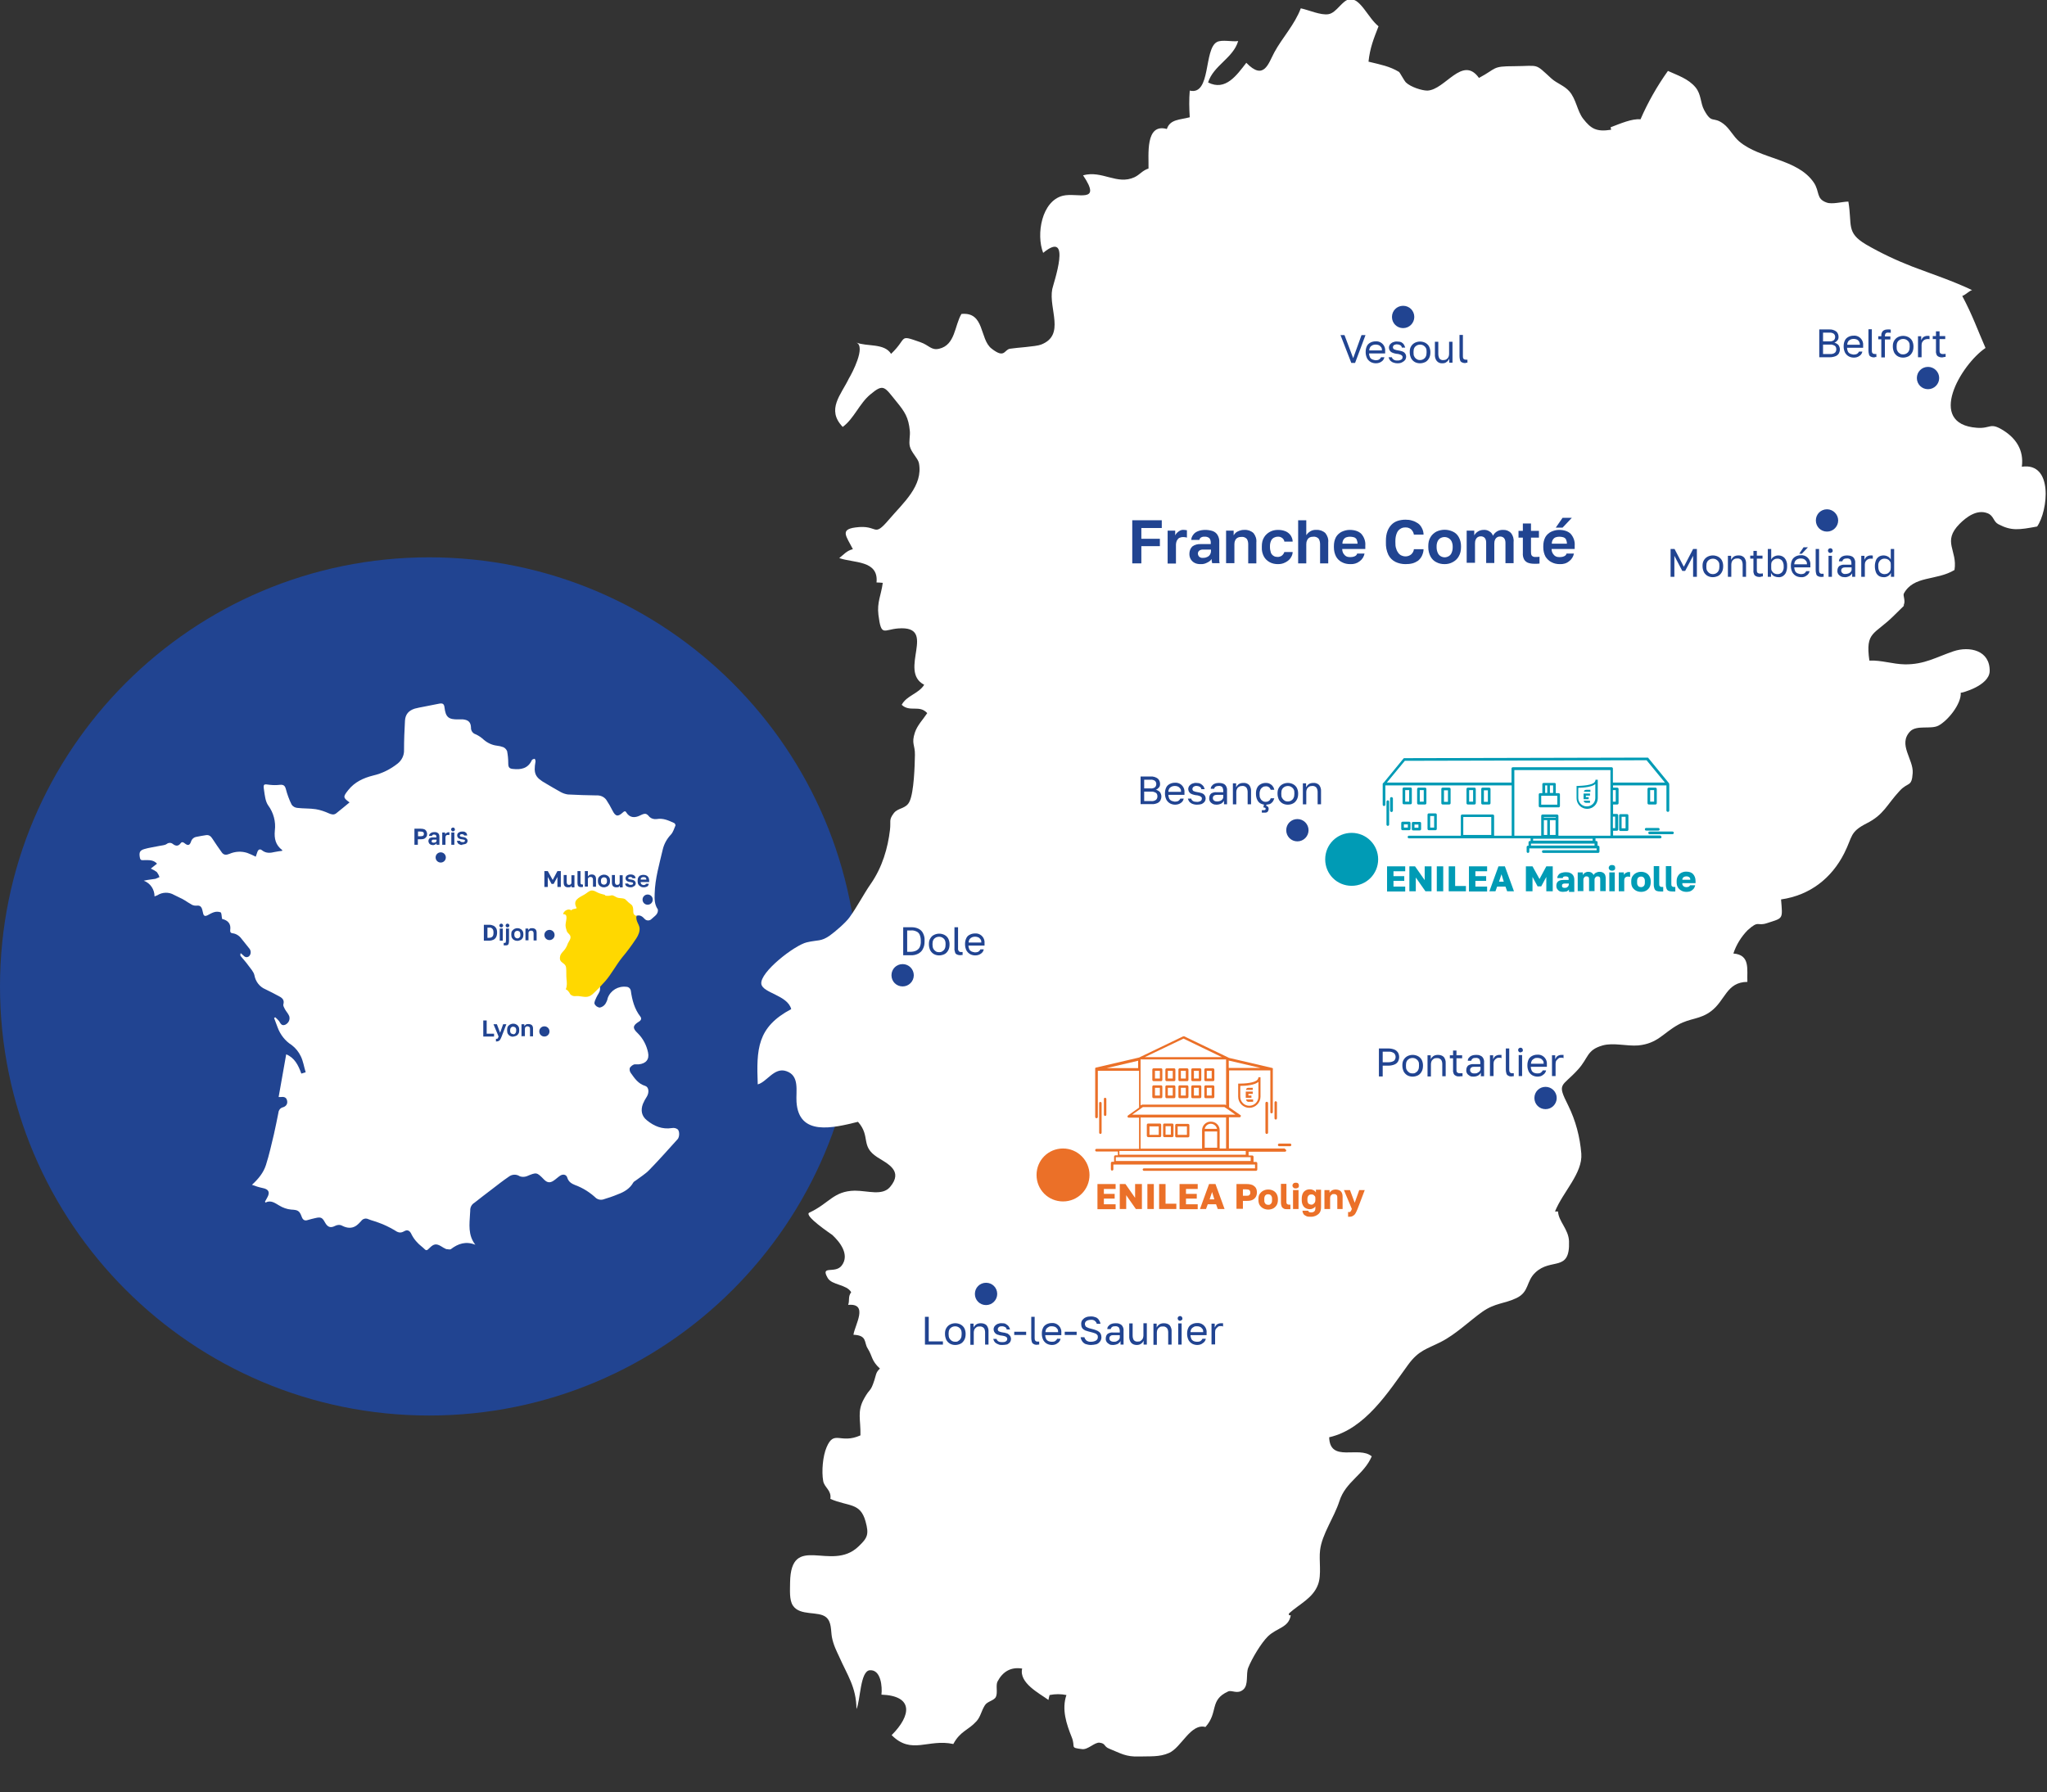 <?xml version="1.0" encoding="UTF-8"?>
<svg id="Calque_1" data-name="Calque 1" xmlns="http://www.w3.org/2000/svg" version="1.1" viewBox="0 0 1082.2 947.7">
  <rect x="0" y="0" width="1082.2" height="947.7" fill="#333333" stroke="none"/>
  <defs>
    <style>
      .cls-1 {
        fill: #eb7028;
      }

      .cls-1, .cls-2, .cls-3, .cls-4, .cls-5 {
        stroke-width: 0px;
      }

      .cls-2 {
        fill: #214491;
      }

      .cls-3 {
        fill: #009bb5;
      }

      .cls-4 {
        fill: #fff;
      }

      .cls-5 {
        fill: #ffd800;
      }
    </style>
  </defs>
  <path id="Tracé_565" data-name="Tracé 565" class="cls-2" d="M453.8,521.6c0,125.3-101.6,226.9-226.9,226.9S0,646.9,0,521.6s101.6-226.9,226.9-226.9,226.9,101.6,226.9,226.9"/>
  <path id="Tracé_566" data-name="Tracé 566" class="cls-4" d="M117.4,485.8c-.3-1.4-.2-3.1-.8-3.4-1.2-.4-2.4-.4-3.6,0s-2.2,1-3.3,1.6c-1.2.6-2,.4-2.3-1-.2-.7-.3-1.4-.5-2.1-.6-1.9-1.5-2.2-3.4-2-1,0-1.9-.3-2.7-.9-1.5-.8-2.8-1.8-4.3-2.6-1.5-.8-3-1.4-4.5-2.2-2.7-1.6-6.2-1.5-8.8.2-.5.2-1,.4-1.5.6,0-3.7-2.2-7-5.7-8.3.7-.1,1.3-.3,2-.4s1.4-.2,2.1-.3c.7-.1,1.4-.2,2.1-.3.7-.3,1.4-.6,2.1-.9-.3-1-.8-1.9-1.4-2.7-1-.7-2-1.3-3.2-1.8l3.3-2.6c-1.6-1.8-3.6-1.9-5.8-1.9s-3,.5-3.3-1.6c-.4-2.4,0-3.5,2.3-4.2,2.6-.8,5.4-1.1,8.1-1.7,1.3-.3,2.8-.3,3.8-1,1-.8,2.4-.8,3.3,0,1.6,1.2,2.9,1.2,4.1-.4.7-.9,1.3-.6,2.1,0,1.7,1.4,2.7,1.2,3.4-.9.4-1.3,1.5-2.3,2.9-2.5,1.7-.3,3.4-.7,5.1-.9,1.5-.2,2.5.6,3.3,1.9,1.6,2.5,3.3,4.9,5,7.3,1.1,1.5,2.5,1.3,4,.7,3-1.3,6.3-1.5,9.4-.5,1.5.6,3,1.2,4.5,2,.3-.9.6-1.8.9-2.6.5-1.3,1.4-1.6,2.4-.8,2.1,1.7,4.4,1.5,6.8.9,1.3-.3,2.6-.4,3.9-.6v-.4c-3.5-2.6-4.3-6.1-3.9-10.3.6-4.7-.7-9.5-3.5-13.3-1.5-2.1-1.8-5.3-2.2-8-.5-3.4-.3-3.4,3.1-2.9,1.7.2,3.5.2,5.2,0,2.1-.2,2.8.5,3.3,2.5s1.7,5.5,3,8c.7,1,1.8,1.6,3,1.7,3.2.4,6.6.2,9.8.7,2.4.4,4.7,1.2,6.9,2.2,1.4.6,2.6.9,3.8,0,2.4-1.9,4.8-3.9,7.1-5.8-3.5-2.5-3.5-3-.7-6.5,3.4-4.3,8-6.4,13.1-7.7,4.8-1.1,9.2-3.3,13.1-6.4,2.1-1.7,3.4-4.3,3.3-7,0-5.2.2-10.4.5-15.6.2-3.4,2-5.4,5.2-6.4,1.5-.4,3.1-.7,4.7-1,2.7-.5,5.4-1.1,8.1-1.6,1.9-.4,2.7.1,2.9,2,.6,5.1,2.1,6.4,7.3,6.3h2.5c2.8.3,4.1,1.5,4.2,4.3-.1,1.6.9,3.1,2.5,3.6,1.6.7,3,1.7,4.3,2.9,2,1.7,4.4,2.8,6.9,3.1,1.1.1,2.3.4,3.4.8.9.4,1.6,1.2,2,2.1.4,2.1.6,4.3.6,6.4s.5,2.8,2.4,3c4.3.5,8.1-.2,10.1-4.7.2-.4,1-.5,1.5-.7.2.5.5,1,.4,1.5-1.1,6.4-.2,8.4,5.5,11.6,2.6,1.5,5,3,7.6,4.4,1.2.7,2.6,1.2,4,1.4,5.1.3,10.1.4,15.2.5,2-.1,3.9.7,5.1,2.3,1.2,1.8,2.3,3.7,3.3,5.7,1.6,3.2,2.9,3.4,5.5,1,.7-.7,1.3-.9,1.8,0,1.8,2.9,4.5,3,7.3,1.6s3.4-1.1,5,.8c1,.9,2.4,1.3,3.8,1.1,3.5-.6,6.3.8,9.2,2.1.4.2.8,1,.7,1.3-.7,1.6-1.2,3.5-2.4,4.8-2.1,2.2-3.6,4.9-4.3,7.8-1.8,7.8-4.1,15.4-4.3,23.5-.1,2.8-.1,5.5,1.5,8,.1.1.1.2.2.3.3,2.6-1.9,3.6-3.3,5-.9,1-2.5,1.1-3.5.2l-.3-.3c-1.1-1.2-2.4-2.2-4.3-1.5-2.5.9-3.2,3.3-1.4,5.4.5.5,1,.9,1.5,1.2-4,4.4-7.8,8.5-11.5,12.8-.6.9-1.1,1.9-1.4,2.9-.8,1.9-1.2,4.1-2.4,5.8-2.2,3.3-4.1,6.6-4,10.8,0,1.4-1.3,2.8-1.9,4.2-.5,1.1-1.2,2.4-1,3.4.5,1.1,1.5,1.8,2.7,2,1.2-.2,2.3-.9,3-1.9.6-1,1.1-2,1.3-3.2,1.5-4,5.5-6.4,9.8-5.9,1.2,0,2.2.9,2.4,2.1.7,4.9,1.9,9.6,5,13.6.8,1,.5,2-.7,2.7-3.4,2.1-3.5,3.5-.6,6.2,2.8,2.8,4.6,6.3,5.4,10.1.8,3.7-1.1,5.9-4.9,6.3-.8,0-1.5,0-2.3,0-1,.3-1.8,1-2.4,1.8-.3.9-.1,2,.5,2.8,2,2.8,3.9,5.7,7.6,6.8,1.9.6,2.2,3.4.9,5.6-.8,1.2-1.5,2.5-2.1,3.9-1.3,3.4-.7,6.5,2.1,8.7,3.8,3.1,8.1,4.9,13.2,4.1,1.1-.2,2.2,0,3.1.7,1.1,1.1.9,4,0,5.1-5,5.5-9.8,11-15,16.3-2.1,2.2-4.8,3.8-7.3,5.7-.4.3-.9.5-1.2,1-1.8,3.2-4.8,5-8.1,6.2-2.6,1.1-5.3,2-8,2.8-1.2.3-2.5,0-3.5-.7-3.2-3-6.9-5.4-11-6.9-2-.8-3.6-1.7-4.3-4-.5-1.7-2.3-2-3.8-1-1.2.8-2.2,1.8-3.4,2.6-1.9,1.3-3.4,1.1-5-.5-4-4.1-4-4-9.3-1.8-1.2.4-2.5.4-3.6,0-1.8-1.2-4.1-1.1-5.8.2-3.1,2.1-6,4.4-9,6.7-3.1,2.3-6.1,4.7-9.2,7.1-1.5.9-2.3,2.5-2.2,4.2,0,.5-.1,1-.1,1.5-.3,5.6-1.2,11.4,2.8,16.5-5-2-9.1-.6-12.9,2.3-.5.4-1.7,0-2.5,0-.9-.4-1.8-.9-2.7-1.5-2.5-1.5-3.9-1.3-6,.8-1.7,1.7-1.8,1.7-3.5,0-1-.9-2.1-1.7-3-2.7-1.2-1.2-2.2-2.6-3-4.1-.9-2.1-2.1-3.1-4.1-1.9-2.1,1.2-3.4.5-5.2-.7-2.6-1.5-5.4-2.9-8.3-3.9-1.7-.7-3.6-1.1-5.3-1.8-1.4-.7-3-.3-3.9,1-.8.9-1.7,1.8-2.7,2.5-2.3,1.5-4.8,1.2-7.2,0-1.2-.7-2.6-.6-3.8,0-2.5,1.3-4,.7-5.4-1.8-1.4-2.6-2.2-3-5.1-2.3-1.3.3-2.6.6-3.9,1-1.7.6-2.7,0-3.3-1.7-1.2-3.3-2.1-3.6-5.6-3.8-2.2-.2-4.4-1-6.2-2.1-2.3-1.3-4.4-3.1-7.4-1.6l-.2-.5c.4-.7.7-1.3,1.1-2,1.7-2.9.9-4.6-2.4-5.2-1.9-.4-3.8-1-5.6-1.7,3.4-3.1,6.1-6.4,7.4-10.5,1.7-5.3,2.9-10.8,4.2-16.2.9-3.8,1.6-7.7,2.4-11.5.1-1.2.9-2.3,2.1-2.7,2-.5,2.8-1.9,2.5-3.5-.4-2.1-1.9-2.2-3.6-2-.3,0-.6,0-.9,0l4-22.6c4.4,1.8,6.4,5.7,8,10.2l2.3-.7c-.9-2.9-1.3-5.9-2.6-8.5-1.1-2.3-2.7-4.3-4.8-5.9-3.5-2.2-6.1-5.6-7.5-9.5-.6-1.6-1.2-3.2-1.8-4.8l.6-.4c.7.6,1.4,1.3,2,2,.8,1.2,1.3,2.7,3.2,2,1.8-.8,2.8-2.7,2.2-4.6-.5-1.3-1.6-2.4-2.3-3.7-.4-.8-1-1.8-.8-2.5.6-2.2-.4-3.3-2.1-4.2-2.4-1.3-4.9-2.6-7.4-3.8-3.1-1.3-5.2-4.1-5.8-7.4-.4-1.9-2.1-3.6-3.3-5.3-1.2-1.7-2.7-3.3-4-4.9-.2-.3-.2-.8,0-1.5.5.4.9.7,1.3,1.1.9,1,1.9,1.4,3.1.6,1.1-1,1.2-2.7.4-3.9-1.5-1.9-3-3.7-4.4-5.5-1.1-1.5-2.8-2.6-4.6-2.8-1-.1-1.4-.6-1.3-1.7q.7-4.7-4.3-5.9s-.2-.2,0,0"/>
  <path id="Tracé_567" data-name="Tracé 567" class="cls-4" d="M445.6,225.7c5.9-4.4,8.8-12.4,14.5-17.1,7.1-6,7.5-4,13.7,3.6,4.6,5.6,6.5,8.5,7.2,15.6.3,2.6-.6,5.6,0,8.2.8,3.3,4.2,6.2,4.8,8.8,2.4,12.1-8.4,21.2-15.7,29.8-8.8,10.3-5.4,2.6-17.8,4.3-8.4,1.1-4.9,4.6-1.4,11.5-3.2.7-5,3-7.2,4.7,7.5,2.7,20.9,1,19.7,12.9,1.1,0,2.2.1,3.3.2-.9,6.7-3.1,10.2-2.3,16.9,1.5,11.8,2.7,7.8,10.5,7.2,21.2-1.6-.4,22.5,13.7,29.8-3,4.8-9.2,5.6-11.9,10.6,4.4,4.1,9.4-.2,13.5,4.4-2,3.1-5.2,6.3-6.5,10.2-2,6,.1,6.5,0,11.9-.1,5.8-.5,19.5-2.8,24.5-1.8,4.1-6,3.3-8.3,6.2-2.9,3.8-1.5,4.3-2.1,9-1.1,9.4-4,19.6-10.1,28.4-3.9,5.6-7.1,12-11.3,17.8-2,2.8-7.6,7.6-10.4,9.6-4.7,3.3-6.3,2.2-12.2,3.6-6.4,1.5-24.9,15.8-24,22,.7,4.8,13.9,5.9,15.8,13.3-18.1,9.6-18.4,21.2-17.7,39.8,4.8-1.2,8.7-9.2,15.1-7,7.2,2.4,5,10.6,5.4,16.3,1.2,18.2,19.2,13.8,32.5,10.5,6.9,7.8,1.1,12.8,10.2,18.7,5.5,3.5,13.9,7.2,6.8,15.7-4.1,4.9-11.8,2-18.7,2-11.3.2-13.6,6.8-24,11.6-3.3,1.5,11.6,11.4,12.1,11.8,3.9,3.6,9.4,10.4,5,16.2-3.5,4.6-11.5-.5-7.4,6.6,2.2,3.8,10,3.3,12.4,7.5-1.8,2.4-.7,4.3-1.6,6.7,11-1,3.5,10.7,2.8,15.8,7.4.3,5.5,4.1,7.5,7.2,2.7,4.3,1.8,6.3,6.5,10.7-2.2,1.9-2.1,3.6-2.9,6-2.2,6.8-2.2,3.9-5.5,9.9-3.8,6.8-1.7,11.1-1.9,19.4-10.7,4.8-13.9-3.2-17.9,6.3-2,4.6-2.7,12.7-1.8,17.8.6,3.5,4.5,4.9,3.8,9.5,9.8,4.2,15.8,1.8,18.6,11.9,1.9,6.9,1.1,8.7-3.9,13.4-14.3,13.5-35.6-7.8-36,18.9,0,4-.5,9.2,1.5,12.2,3.8,5.7,13.5,2.7,17.6,6.2,2.9,2.5,2.4,6.9,3,10.4.8,4.3,2.6,7.7,3.8,10.3,4.4,10,9.1,16.2,9.2,27.8,2.1-4.3,1.9-20,7-20.5,6-.5,6.7,8.9,6.2,12.9,17.1.6,15.8,11,5.4,21.4,10.5,10.6,19.3,1.8,32.6,4.7,3.7-6.9,7.9-7.2,12.3-12.1,2.2-2.5,2.4-5.2,4.4-8.4,1.3-2.1,4.8-2.4,5.8-4.4,1.1-2.3-.2-6.2.9-8.2,2.6-4.9,6.7-7.8,13-6.8-1.8,7.6,9.1,13.1,13.9,16.6.2-1.1.3-1.6.6-2.6,3-.6,6-.6,8.9,0-2.6,7.6,0,15.3,2.8,22.3,2.2,5.4-1.3,5.5,5.5,6.3,3.1.4,6.6-3.7,9.2-3.4,3.4.4,2.1,2,5.2,3.2,5.8,2.3,8.6,4.4,15.9,4.1,5.4-.2,10.6.4,15.7-1.9,6.5-2.9,11.4-15.8,19.2-13.7,7-7.8,1.9-14.2,12-18.8,2-.9,4.9,1.7,8-1,2.9-2.5,1.3-8.2,2.6-11.5,1.9-4.8,6.8-13.1,10.5-16.7,4.9-4.6,10.9-4.5,12-11.1-1,.2-1.2-.2-.9-1,5.7-5.1,12.6-8,15.3-15.2,2-5.3.4-12.8,1.1-18.2,1-8.5,7.4-17.2,10.2-25.9,3.3-10.4,12.9-13.9,17.1-23.7-6.7-5.8-22.1,3.6-22.5-10.1,19-4.3,31.3-24,41.7-38.3,5.7-7.8,9.9-8.3,17.5-12.2,7.7-3.9,15.2-11.2,21.7-15.8,6.8-4.8,11.6-4.2,18.1-7.3,6.9-3.3,5-8.8,10-13.5,8.4-8,18.4,0,17.8-16.5-.2-6.4-5.6-10.6-5.8-15.8-.5,0-1,0-1.6,0,4.1-10.3,14.7-20.2,13.9-30.6-.7-8.8-3-17.5-6.9-25.4-6.2-12.3-3.5-9.5,5.2-19.1,5.6-6.2,4.5-10.3,13-12.7,5.7-1.6,12.8.5,18.8,0,10.3-1,13.2-6.6,21.2-11,6.3-3.5,11.5-2.7,17.3-7.1,7.6-5.7,8.1-15.4,19.2-15.5-.3-6.5,1.7-14.3-7.4-15,1.5-4.6,4.1-8.8,7.5-12.3,6.2-5.6,4.8-1.9,10.4-3.8,8.5-2.8,8.2-1.8,7.3-12.5,15.3-2.2,26.7-11.2,33.4-24.4,4.5-8.9,2.8-11.2,11.8-15.8,9.2-4.6,10.7-9.9,17.5-17.2,4.5-4.9,6.4-1.8,6.9-9.4.5-7.3-7.9-15.1-1.4-22,3.4-3.6,11-1,15-3.1,5.1-2.7,12.2-11.6,11.8-17.4,0,.3,15.1-3.6,15.3-11.4.2-11-10.6-13.4-19.2-10.5-9.1,3.1-15.3,7-25.6,6.9-6.4-.1-12.6-2.3-18.8-2-2.2-15.6,2.6-13.4,13.1-23.9s4.1-3.4,5.1-5.6c1-2.1-.5-4.8,0-5.9,5.2-9.7,17.2-6.7,26.8-12.5,1.7-10.5-6.7-14.9,2.7-24.4,3.7-3.7,9.2-7.8,14.8-5.6,3.3,1.3,3,4.4,5.7,5.8,6.9,3.6,10.8,3,20.5,1.2,5.8-8.4,8.6-34.1-8.1-31.6,1.2-8.9-3.3-15.1-9.6-19.1-7.4-4.7-6.6-.9-14.2-1.5-26.9-2-8.4-33.4,4.6-42.2-4.3-9.8-6.9-17.4-12.3-27.5,1.8-.6,3.5-2.6,5.2-3.1-10.3-4.9-20.7-8.3-31.5-12.4-8.5-3.3-16.8-7.2-24.7-11.8-10.5-6.3-7.1-10.1-9.2-22.6-3.2,0-8.5,1.6-11.5.5-5.7-2-3.5-5.7-6.8-10.6-8.7-12.7-28.2-12.2-39.4-21.7-3.2-2.7-5-6.8-8.3-9.3-5.7-4.3-6.1.4-10.3-7.4-2-3.8-1.4-8.1-4.5-11.9-3.8-4.6-9.6-6.4-14.6-8.7-5.7,8-10.6,16.6-14.5,25.6-4.4-.5-10.8,2.3-15.8,4.2,0,.4.2.8.3,1.3-7.7,1.2-10.6-.4-14.8-5.8-3.2-4.1-3.7-10.5-7.4-14.6-2.7-3-6.5-4.1-9.4-6.7-9.1-8.3-6.1-6.6-19.8-6.5-11.8,0-8.9,1.1-18.5,6.2-8.7-12.2-17.9,6.4-27.3,6.7-2.9,0-8.8-1.9-11.3-4.3-1-1-3.2-5.3-3.7-5.6-5-3-9.6-3.8-16.1-5.4.8-7.4,2.7-12,5.3-18.7-5.6-4.5-9.5-14.9-15.2-14.3-4,.4-6.9,7.2-11.3,7.9-4,.7-10.6-2.3-14.6-3.1-3.2,8.6-9.9,15.7-14,23.3-3.2,6-5.5,15.1-14.8,5.5-5.1,6.6-11,15.1-20.2,10.4,2.8-9,13.3-12.9,15.9-21.9-3.2.5-8.5-.9-11.2.5-7.1,3.7-3,28.4-14.4,25.7-.4,4.7-.3,9.4,0,14.1-5.2,1.4-10.4,1-12.1,6.2-11.6-3.2-9.5,13.9-9.7,20.9-3.2,1-4.5,3.2-7.4,4.6-9.3,4.3-17.1-3.8-27.2-1,10.3,15.3-3.1,8.9-10.7,10.8-11.2,2.8-14.2,20.4-10.4,30.2,15.6-12.8,5.4,16.2,4.8,19.2-2,10.4,7.1,24.3-5.9,29.3-2.8,1.1-12.9,1.6-16.5,2.2-3.1.6-2.7,5.4-9.7-.1-6.4-5-3.5-19.5-15.9-18.3-3.7,6.2-3.2,16.4-11.8,18.4-4.2,1-5.3-1.9-10-3.5-11.8-4.1-6.4-2.4-15.4,6.2-3.6-5.8-12.8-3.7-18.4-6,5.2,2.1-2.2,16.2-3.9,19-4.1,8.6-12.1,16.4-3.3,25.6"/>
  <path id="Tracé_568" data-name="Tracé 568" class="cls-3" d="M728.6,454.4c0,7.7-6.2,14-14,14s-14-6.2-14-14,6.2-14,14-14h0c7.7,0,14,6.2,14,14"/>
  <path id="Tracé_569" data-name="Tracé 569" class="cls-1" d="M576,621.3c0,7.7-6.2,14-14,14s-14-6.2-14-14,6.2-14,14-14h0c7.7,0,14,6.3,14,14"/>
  <path id="Tracé_570" data-name="Tracé 570" class="cls-2" d="M598.6,297.9v-22.8h15.6v4.1h-10.8v5.7h9.8v3.9h-9.8v9.1h-4.8Z"/>
  <path id="Tracé_571" data-name="Tracé 571" class="cls-2" d="M617.3,297.9v-17.3h4v2.5c.2-.5.6-1,1-1.4.5-.5,1-.8,1.5-1.1.6-.3,1.3-.5,2-.4.3,0,.7,0,1.1.1.3,0,.5.1.6.1v3.9c-.3-.1-.5-.2-.8-.2-.5-.1-.9-.1-1.3-.1-.7,0-1.5.2-2.1.5-.5.4-.9.9-1.2,1.5-.2.6-.4,1.3-.4,1.9v10.1h-4.4Z"/>
  <path id="Tracé_572" data-name="Tracé 572" class="cls-2" d="M634.6,298.3c-1.1,0-2.2-.2-3.1-.7-.8-.4-1.5-1.1-2-1.9-.5-.9-.7-1.8-.7-2.8,0-1.5.5-2.9,1.5-3.9,1.3-1,3-1.4,4.6-1.3h5.2v-.8c0-.9-.2-1.7-.8-2.4-.7-.5-1.6-.8-2.4-.7-.7-.1-1.5.1-2.1.5-.4.3-.7.8-.7,1.2h-4.3c0-1,.4-1.9,1-2.7.6-.9,1.5-1.5,2.5-1.9,1.2-.5,2.6-.7,3.9-.7s2.6.2,3.9.6c1.1.4,2,1.1,2.6,2.1.7,1.2,1,2.5.9,3.9v9c0,.7,0,1.4.2,2h-4c0-.4,0-.7-.2-1.1v-1.1c-.6.8-1.3,1.4-2.2,1.8-1.2.7-2.5,1-3.8.9M636,295c.7,0,1.4-.1,2-.4.6-.2,1.2-.6,1.6-1.2.4-.6.6-1.3.6-2v-.8h-4.3c-.7,0-1.4.2-1.9.6s-.7,1-.7,1.5.2,1.2.7,1.7c.5.4,1.2.7,2,.6"/>
  <path id="Tracé_573" data-name="Tracé 573" class="cls-2" d="M648.2,297.9v-17.3h4v2.5c.5-.9,1.2-1.6,2-2,1.2-.6,2.5-1,3.8-.9,1.7-.1,3.4.5,4.7,1.7,1.1,1.4,1.7,3.1,1.5,4.9v11.1h-4.3v-10.1c0-1-.2-2.1-.8-2.9-.7-.7-1.7-1.1-2.7-1-.8,0-1.5.1-2.2.5-.5.3-1,.8-1.2,1.4-.3.6-.4,1.3-.4,1.9v10.1h-4.4Z"/>
  <path id="Tracé_574" data-name="Tracé 574" class="cls-2" d="M675.6,298.3c-1.5,0-3-.3-4.3-1s-2.4-1.7-3.1-3c-.8-1.5-1.2-3.2-1.1-4.9v-.6c0-1.6.3-3.3,1.2-4.7.7-1.2,1.8-2.2,3.1-2.9,1.3-.7,2.7-1,4.2-1s2.8.2,4.2.8c1.1.5,2,1.3,2.6,2.2.6,1,1,2,1,3.2h-4.4c0-.7-.5-1.4-1.1-1.9-.7-.5-1.5-.8-2.4-.7-.7,0-1.4.2-2,.5-.7.4-1.2.9-1.5,1.6-.4.9-.6,1.8-.6,2.8v.6c0,1,.2,2,.5,3,.3.7.8,1.3,1.5,1.7.6.4,1.4.5,2.1.5s1.5-.2,2.2-.7c.6-.5,1.1-1.2,1.3-1.9h4.4c0,1.2-.5,2.3-1.2,3.3s-1.7,1.7-2.7,2.2c-1.3.7-2.6.9-3.9.9"/>
  <path id="Tracé_575" data-name="Tracé 575" class="cls-2" d="M686.3,297.9v-22.8h4.3v7.9c.7-1.1,1.7-1.9,2.8-2.4.8-.3,1.7-.5,2.6-.4,1.7-.1,3.4.5,4.7,1.7,1.1,1.4,1.7,3.1,1.5,4.9v11.1h-4.3v-10.1c0-1-.2-2.1-.8-3-.7-.7-1.7-1.1-2.7-1-.8,0-1.5.1-2.2.5-.5.3-1,.9-1.2,1.5-.3.6-.4,1.3-.4,2v10.1h-4.3Z"/>
  <path id="Tracé_576" data-name="Tracé 576" class="cls-2" d="M713.8,298.3c-1.5,0-3-.3-4.3-1-1.3-.6-2.4-1.7-3.1-2.9-.8-1.5-1.2-3.2-1.2-5v-.6c0-1.7.3-3.3,1.1-4.8.7-1.2,1.8-2.2,3-2.8,1.3-.6,2.7-1,4.2-1,2.7,0,4.8.7,6.2,2.1,1.5,1.7,2.3,4,2.1,6.2v1.8h-12.2c0,.9.2,1.7.7,2.5.4.6.9,1.1,1.5,1.4s1.3.4,2,.4,1.7-.1,2.5-.5,1-.8,1.2-1.4h3.9c-.3,1.6-1.2,3.1-2.6,4.1-1.4,1.1-3.1,1.6-5,1.5M713.7,283.8c-.7,0-1.3.1-1.9.3-.6.2-1.1.6-1.5,1.2s-.6,1.4-.6,2.2h8c0-.8-.2-1.6-.5-2.3-.3-.5-.8-.9-1.4-1.1-.7-.2-1.4-.3-2.1-.3"/>
  <path id="Tracé_577" data-name="Tracé 577" class="cls-2" d="M743,298.3c-1.8,0-3.7-.4-5.3-1.2-1.6-.8-2.9-2.1-3.7-3.7-1-2.1-1.4-4.4-1.3-6.7v-.7c0-1.8.2-3.5.8-5.1.5-1.3,1.2-2.5,2.2-3.5.9-.9,2-1.6,3.3-2s2.7-.6,4-.6,2.4.1,3.6.5c1.1.3,2.1.8,3,1.4s1.6,1.5,2.1,2.5c.6,1.1.9,2.3.9,3.5h-5.1c-.2-1.1-.7-2.1-1.6-2.9-.8-.6-1.9-1-3-.9-.9,0-1.8.2-2.5.7-.9.5-1.5,1.3-1.9,2.2-.6,1.4-.8,2.8-.8,4.3v.6c0,1.2,0,2.4.5,3.6.2.8.7,1.6,1.2,2.3.5.5,1,1,1.7,1.2,1.6.7,3.5.5,4.9-.6.8-.7,1.4-1.7,1.5-2.8h5.1c0,1.3-.4,2.5-.9,3.6-.5,1-1.2,1.8-2,2.5-.9.6-1.9,1.1-3,1.4-1.2.3-2.4.4-3.7.4"/>
  <path id="Tracé_578" data-name="Tracé 578" class="cls-2" d="M763.7,298.3c-1.5,0-3-.3-4.3-1-1.3-.6-2.4-1.7-3.1-3-.8-1.5-1.2-3.2-1.2-5v-.6c0-1.6.3-3.3,1.2-4.7.7-1.2,1.8-2.2,3.1-2.9,2.8-1.3,5.9-1.3,8.7,0,1.3.6,2.4,1.6,3.1,2.9.8,1.4,1.2,3.1,1.2,4.7v.6c0,1.7-.3,3.4-1.2,4.9-.7,1.3-1.8,2.3-3.1,3-1.4.8-2.9,1.1-4.4,1.1M763.7,294.7c.8,0,1.5-.2,2.2-.6s1.2-1,1.5-1.7c.4-.9.6-1.9.6-2.9v-.6c0-.9-.2-1.8-.6-2.7-1.1-2.1-3.7-2.8-5.8-1.7h0c-.7.4-1.2,1-1.5,1.6-.4.8-.6,1.8-.6,2.7v.6c0,1,.2,2,.6,2.9.6,1.5,2.1,2.4,3.7,2.4"/>
  <path id="Tracé_579" data-name="Tracé 579" class="cls-2" d="M775.4,297.9v-17.3h4v2.5c1-1.8,2.9-2.9,4.9-2.9,1.2-.1,2.3.2,3.3.9.8.5,1.4,1.3,1.7,2.2,1-2,3.1-3.2,5.3-3.1,1.6-.1,3.1.5,4.2,1.6,1.1,1.4,1.6,3.1,1.4,4.8v11.2h-4.3v-10.3c0-1,0-2-.7-2.9-.5-.6-1.3-.9-2.1-.9s-1.1.1-1.6.4-.9.8-1.1,1.3c-.3.6-.4,1.3-.4,2v10.3h-4.3v-10.3c0-1,0-2-.7-2.9-.5-.6-1.3-.9-2.1-.9s-1.1.1-1.6.4-.9.8-1.1,1.3c-.3.6-.4,1.3-.4,2v10.3h-4.4v.3h0Z"/>
  <path id="Tracé_580" data-name="Tracé 580" class="cls-2" d="M810.9,298.1c-1.1,0-2.3-.2-3.3-.6-.8-.4-1.5-1-1.9-1.8-.5-1-.7-2.2-.6-3.3v-8.1h-2.3v-3.6h2.3v-3.9h4.3v3.9h4.2v3.6h-4.2v7.5c0,.7,0,1.5.5,2.1.5.5,1.3.7,2,.6.7,0,1.3,0,2-.1v3.6c-.4,0-.8.1-1.3.1-.5,0-1,0-1.7,0"/>
  <path id="Tracé_581" data-name="Tracé 581" class="cls-2" d="M824.6,298.3c-1.5,0-3-.3-4.3-1-1.3-.6-2.4-1.7-3.2-2.9-.8-1.5-1.2-3.2-1.2-5v-.6c0-1.7.3-3.3,1.1-4.8.7-1.2,1.8-2.2,3-2.8,1.3-.6,2.7-1,4.2-1,2.7,0,4.8.7,6.2,2.1,1.5,1.7,2.3,4,2.1,6.2v1.8h-12.2c0,.9.2,1.7.7,2.5.4.6.9,1.1,1.5,1.4s1.3.4,2,.4,1.7-.1,2.5-.5,1-.8,1.2-1.4h3.9c-.3,1.6-1.2,3.1-2.6,4.1-1.3,1.1-3.1,1.6-4.9,1.5M824.4,283.8c-.7,0-1.3.1-1.9.3-.6.2-1.1.6-1.5,1.2s-.6,1.4-.6,2.2h8c0-.8-.2-1.6-.5-2.3-.3-.5-.8-.9-1.4-1.1-.7-.2-1.4-.3-2.1-.3M822.5,279l3.6-5.2h4.9l-4.9,5.2h-3.6Z"/>
  <path id="Tracé_607" data-name="Tracé 607" class="cls-2" d="M714.4,191.9l-5.7-14.7h2.1l4.6,12.2,4.4-12.2h2.1l-5.5,14.7h-2Z"/>
  <path id="Tracé_608" data-name="Tracé 608" class="cls-2" d="M727.4,192.1c-.9,0-1.8-.2-2.6-.6-.8-.4-1.5-1.1-2-1.9-.5-1-.8-2.1-.8-3.2v-.4c0-1.1.2-2.1.7-3.1.4-.8,1.1-1.4,1.9-1.8.8-.4,1.7-.6,2.5-.6,2.6-.3,4.9,1.6,5.2,4.2v2.2h-8.5c0,.7.2,1.5.5,2.1.3.5.8.9,1.3,1.1.5.2,1.1.3,1.6.4.7,0,1.3-.1,1.9-.4.4-.3.8-.7,1-1.2h1.8c-.2,1-.8,1.9-1.7,2.4-.7.5-1.7.8-2.8.8M727.3,182.2c-.6,0-1.1.1-1.6.3s-1,.6-1.3,1c-.3.5-.5,1.1-.5,1.8h6.7c0-.6,0-1.3-.5-1.8-.3-.4-.7-.8-1.2-1s-1.1-.3-1.6-.3"/>
  <path id="Tracé_609" data-name="Tracé 609" class="cls-2" d="M738.8,192.1c-.7,0-1.3-.1-1.9-.3-.5-.1-1-.4-1.4-.7s-.7-.6-.9-1-.4-.8-.5-1.2h1.8c0,.5.4.9.8,1.2.6.4,1.3.6,2,.5.8.1,1.5-.1,2.2-.5.4-.3.6-.7.6-1.2s0-.6-.3-.8c-.2-.3-.6-.5-.9-.6-.6-.2-1.2-.4-1.9-.4-.6-.1-1.1-.2-1.7-.4-.5-.1-.9-.4-1.3-.6-.3-.3-.6-.6-.8-1s-.3-.9-.3-1.3c0-.6.2-1.1.5-1.6.4-.5.9-.9,1.5-1.2.8-.3,1.6-.5,2.4-.4.8,0,1.5.1,2.2.4.5.3,1,.7,1.3,1.2s.5,1,.7,1.6h-1.8c0-.5-.3-.9-.7-1.2-.5-.3-1.1-.5-1.6-.5-.7-.1-1.3.1-1.9.4-.3.3-.5.7-.5,1.1s.2.9.6,1.1c.7.3,1.4.5,2.2.6.6.1,1.2.2,1.8.4.5.1.9.4,1.3.6.3.3.6.6.8,1s.3.9.3,1.4-.2,1.1-.5,1.6c-.4.5-.9.9-1.5,1.2-.8.5-1.7.6-2.6.6"/>
  <path id="Tracé_610" data-name="Tracé 610" class="cls-2" d="M750.7,192.1c-.9,0-1.8-.2-2.6-.6-.8-.4-1.5-1.1-2-1.9-.5-1-.8-2.1-.8-3.2v-.4c0-1.1.2-2.1.8-3,.5-.8,1.2-1.4,2-1.8,1.7-.8,3.6-.8,5.3,0,.8.4,1.5,1,2,1.8.5.9.8,2,.8,3v.4c0,1.1-.2,2.2-.8,3.2-.5.8-1.1,1.5-2,1.9-.9.4-1.8.6-2.7.6M750.7,190.4c.6,0,1.1-.1,1.7-.4.5-.3,1-.7,1.3-1.3.4-.7.5-1.5.5-2.3v-.4c0-.8,0-1.5-.5-2.2-.3-.5-.8-.9-1.3-1.2-1-.5-2.2-.5-3.3,0-.5.3-1,.7-1.3,1.2-.4.7-.5,1.4-.5,2.2v.4c0,.8,0,1.6.5,2.3.3.6.8,1,1.3,1.3.5.3,1,.4,1.6.4"/>
  <path id="Tracé_611" data-name="Tracé 611" class="cls-2" d="M762.6,192.1c-1.1.1-2.2-.3-3-1.2-.8-1-1.1-2.3-1-3.6v-6.6h1.8v6.5c0,.8.2,1.7.6,2.4.5.6,1.3.9,2.1.8.6,0,1.2-.1,1.7-.5.4-.3.8-.7,1-1.2s.3-1,.3-1.5v-6.5h1.8v11.1h-1.7v-2.1c-.3.6-.7,1.2-1.3,1.6-.6.6-1.4.8-2.3.8"/>
  <path id="Tracé_612" data-name="Tracé 612" class="cls-2" d="M774.8,192c-.7,0-1.3-.1-1.9-.4-.5-.2-.9-.6-1-1.2-.2-.7-.3-1.4-.3-2.1v-11.2h1.8v11.2c0,.5,0,1.1.4,1.5.3.3.8.4,1.3.4h.7v1.6h-.7c-.2,0-.2.2-.3.2"/>
  <path id="Tracé_613" data-name="Tracé 613" class="cls-2" d="M961.8,188.9v-14.7h5.2c1.4-.1,2.7.3,3.8,1.1.8.7,1.2,1.8,1.2,2.8s-.2,1.4-.6,1.9c-.4.5-.9.9-1.6,1.2.8.2,1.5.6,2.1,1.2.5.7.8,1.5.8,2.3s-.2,1.5-.5,2.1c-.4.7-1,1.2-1.7,1.5-1,.4-2,.6-3,.6h-5.7ZM963.8,180.5h3.3c.9.1,1.7-.1,2.4-.6.4-.4.7-1,.7-1.7s-.2-1.2-.7-1.7c-.7-.5-1.6-.7-2.4-.6h-3.3v4.6ZM963.8,187.2h3.7c.9.1,1.8-.1,2.6-.7.5-.5.7-1.1.7-1.8s-.2-1.4-.7-1.8c-.8-.5-1.7-.8-2.6-.7h-3.7v5h0Z"/>
  <path id="Tracé_614" data-name="Tracé 614" class="cls-2" d="M980.1,189.1c-.9,0-1.8-.2-2.6-.6-.8-.4-1.5-1.1-2-1.9-.5-1-.8-2.1-.8-3.2v-.4c0-1.1.2-2.1.7-3.1.4-.8,1.1-1.4,1.9-1.8.8-.4,1.7-.6,2.5-.6,2.6-.3,4.9,1.6,5.2,4.2v2.2h-8.5c0,.7.2,1.5.5,2.1.3.5.8.9,1.3,1.1.5.2,1.1.3,1.6.4.7,0,1.3-.1,1.9-.4.4-.3.8-.7,1-1.2h1.8c-.2,1-.8,1.9-1.7,2.4-.7.5-1.7.8-2.8.8M980,179.2c-.6,0-1.1.1-1.6.3s-1,.6-1.3,1c-.3.5-.5,1.1-.5,1.8h6.7c0-.6-.2-1.3-.5-1.8-.3-.4-.7-.8-1.2-1-.5-.2-1-.3-1.6-.3"/>
  <path id="Tracé_615" data-name="Tracé 615" class="cls-2" d="M991,189c-.7,0-1.3-.1-1.9-.4-.5-.2-.9-.6-1-1.2-.2-.7-.3-1.4-.3-2.1v-11.2h1.8v11.2c0,.5,0,1.1.4,1.5.3.3.8.4,1.3.4h.7v1.6h-.7c-.2,0-.2.2-.3.2"/>
  <path id="Tracé_616" data-name="Tracé 616" class="cls-2" d="M994.6,188.9v-9.5h-1.6v-1.6h1.6v-.2c0-.7,0-1.3.4-1.9.2-.5.6-.9,1.1-1.1.6-.3,1.2-.4,1.9-.4h.7c.2,0,.5,0,.9.1v1.7c-.2,0-.5-.1-.7-.1h-.7c-.5-.1-1,.1-1.3.4-.3.4-.4.9-.4,1.4v.2h2.9v1.6h-2.9v9.5h-1.9Z"/>
  <path id="Tracé_617" data-name="Tracé 617" class="cls-2" d="M1006.1,189.1c-.9,0-1.8-.2-2.6-.6-.8-.4-1.5-1.1-2-1.9-.5-1-.8-2.1-.8-3.2v-.4c0-1.1.2-2.1.8-3,.5-.8,1.2-1.4,2-1.8,1.7-.8,3.6-.8,5.3,0,.8.4,1.5,1,2,1.8.5.9.8,2,.8,3v.4c0,1.1-.2,2.2-.8,3.2-.5.8-1.1,1.5-2,1.9-.9.4-1.8.6-2.7.6M1006.1,187.4c.6,0,1.1-.1,1.7-.4.5-.3,1-.7,1.3-1.3.4-.7.5-1.5.5-2.3v-.4c0-.8,0-1.5-.5-2.2-.3-.5-.8-.9-1.3-1.2-1-.5-2.2-.5-3.3,0-.5.3-1,.7-1.3,1.2-.4.7-.5,1.4-.5,2.2v.4c0,.8,0,1.6.5,2.3.3.6.8,1,1.3,1.3.4.3,1,.4,1.6.4"/>
  <path id="Tracé_618" data-name="Tracé 618" class="cls-2" d="M1014,188.9v-11.1h1.7v2.1c.2-.4.4-.8.7-1.2s.7-.6,1.1-.8c.5-.2.9-.3,1.4-.3h.7c.2,0,.3.1.5.1v1.7c-.2-.1-.3-.1-.5-.1s-.5-.1-.7,0c-.5,0-1,.1-1.5.4-.5.3-.8.6-1.1,1.1s-.4,1.1-.4,1.6v6.5h-1.9Z"/>
  <path id="Tracé_619" data-name="Tracé 619" class="cls-2" d="M1026.8,189c-.7,0-1.3-.1-1.9-.4-.5-.2-.9-.6-1.1-1.1-.2-.6-.4-1.2-.3-1.8v-6.4h-1.7v-1.6h1.7v-2.5h1.9v2.5h3v1.6h-3v6.1c0,.5,0,1,.4,1.4.4.3,1,.5,1.5.4.4,0,.8,0,1.3-.1v1.6c-.3,0-.5.1-.8.1s-.7.2-1,.2"/>
  <path id="Tracé_620" data-name="Tracé 620" class="cls-2" d="M883.2,305v-14.7h2.1l4.9,9.4,4.9-9.4h2v14.7h-2v-11.1l-4.2,8h-1.5l-4.2-8v11.1h-2Z"/>
  <path id="Tracé_621" data-name="Tracé 621" class="cls-2" d="M905.5,305.2c-.9,0-1.8-.2-2.6-.6s-1.5-1.1-2-1.9c-.5-1-.8-2.1-.8-3.2v-.4c0-1.1.2-2.1.8-3,.5-.8,1.2-1.4,2-1.8,1.7-.8,3.6-.8,5.3,0,.8.4,1.5,1,2,1.8.5.9.8,2,.8,3v.4c0,1.1-.2,2.2-.8,3.2-.5.8-1.1,1.5-2,1.9s-1.8.6-2.7.6M905.5,303.6c.6,0,1.1-.1,1.7-.4.5-.3,1-.7,1.3-1.3.4-.7.5-1.5.5-2.3v-.4c0-.8,0-1.5-.5-2.2-.3-.5-.8-.9-1.3-1.2-1-.5-2.2-.5-3.3,0-.5.3-1,.7-1.3,1.2-.4.7-.5,1.4-.5,2.2v.4c0,.8,0,1.6.5,2.3.3.5.8,1,1.3,1.3.4.2,1,.4,1.6.4"/>
  <path id="Tracé_622" data-name="Tracé 622" class="cls-2" d="M913.5,305v-11.1h1.7v2.1c.3-.6.8-1.2,1.3-1.6.7-.5,1.6-.7,2.5-.7,1.2-.1,2.3.3,3.1,1.1.7.9,1.1,2.1,1,3.3v6.9h-1.8v-6.5c0-.8-.2-1.7-.7-2.4-.6-.6-1.4-.9-2.2-.8-.6,0-1.2.1-1.8.5-.4.3-.8.7-1,1.2s-.3,1-.3,1.5v6.5h-1.8Z"/>
  <path id="Tracé_623" data-name="Tracé 623" class="cls-2" d="M930.3,305.1c-.7,0-1.3-.1-1.9-.4-.5-.2-.9-.6-1.1-1.1-.2-.6-.4-1.2-.3-1.8v-6.4h-1.7v-1.6h1.7v-2.5h1.8v2.5h3v1.6h-3v6.1c0,.5,0,1,.4,1.4.4.3,1,.5,1.5.4.4,0,.8,0,1.3-.1v1.6c-.3,0-.5,0-.8.1s-.6.2-.9.2"/>
  <path id="Tracé_624" data-name="Tracé 624" class="cls-2" d="M940.3,305.2c-.9,0-1.7-.2-2.5-.6-.7-.4-1.2-1-1.5-1.7v2.1h-1.7v-14.7h1.8v5.6c.3-.7.8-1.2,1.5-1.6s1.5-.6,2.3-.6c1.3,0,2.5.5,3.3,1.4.9,1.1,1.4,2.6,1.3,4.1v.4c0,1.1-.2,2.1-.6,3.1-.3.8-.9,1.4-1.6,1.9-.6.4-1.5.7-2.3.6M939.8,303.6c.9,0,1.7-.4,2.3-1,.7-.9,1-1.9.9-3v-.4c0-1-.3-2-.9-2.8-.6-.6-1.4-1-2.3-1s-1.2.1-1.8.4c-.5.3-.9.7-1.2,1.1-.3.5-.4,1.1-.4,1.6v1.7c0,.6,0,1.2.4,1.8.3.5.7.9,1.2,1.2.6.3,1.2.4,1.8.4"/>
  <path id="Tracé_625" data-name="Tracé 625" class="cls-2" d="M952.2,305.2c-.9,0-1.8-.2-2.6-.6s-1.5-1.1-2-1.9c-.5-1-.8-2.1-.8-3.2v-.4c0-1.1.2-2.1.7-3.1.4-.8,1.1-1.4,1.9-1.8.8-.4,1.7-.6,2.5-.6,2.6-.3,4.9,1.6,5.2,4.2v2.2h-8.5c0,.7.2,1.5.5,2.1.3.5.8.9,1.3,1.1s1.1.3,1.6.4c.7,0,1.3-.1,1.9-.4.4-.3.8-.7,1-1.2h1.8c-.2,1-.8,1.9-1.7,2.4-.7.6-1.8.9-2.8.8M952,295.3c-.6,0-1.1.1-1.6.3-.5.2-1,.6-1.3,1-.3.5-.5,1.1-.5,1.8h6.7c0-.6,0-1.3-.5-1.8-.3-.4-.7-.8-1.2-1-.4-.2-1-.3-1.6-.3M951.2,292.8l2.3-3.4h2.3l-3.2,3.4h-1.4Z"/>
  <path id="Tracé_626" data-name="Tracé 626" class="cls-2" d="M963.1,305.1c-.7,0-1.3-.1-1.9-.4-.5-.2-.9-.6-1-1.2-.2-.7-.3-1.4-.3-2v-11.2h1.8v11.2c0,.5,0,1,.4,1.5.3.3.8.5,1.3.4h.7v1.6h-.7c-.2,0-.2.1-.3.1"/>
  <path id="Tracé_627" data-name="Tracé 627" class="cls-2" d="M967.6,292.4c-.7,0-1.2-.6-1.2-1.3s.6-1.2,1.3-1.2,1.2.6,1.2,1.3,0,.6-.4.8c-.3.3-.6.4-.9.4M966.7,293.9h1.8v11.1h-1.8v-11.1Z"/>
  <path id="Tracé_628" data-name="Tracé 628" class="cls-2" d="M975.2,305.2c-.7,0-1.4-.1-2.1-.5-.5-.3-1-.7-1.3-1.2s-.5-1.2-.4-1.8c0-.9.3-1.8,1-2.4.8-.5,1.8-.8,2.8-.7h3.6v-.8c0-.7-.2-1.4-.6-2-.6-.4-1.2-.6-1.9-.5-.6,0-1.2.1-1.7.5-.3.2-.5.6-.6,1h-1.8c0-.6.2-1.1.6-1.6.4-.5.9-.9,1.5-1.1.7-.3,1.5-.4,2.2-.4s1.6.1,2.3.4c.6.2,1.2.7,1.5,1.3.4.7.6,1.5.5,2.3v6c0,.4,0,.9,0,1.3h-1.6c0-.3,0-.6,0-.9v-1c-.3.6-.8,1.1-1.4,1.5-.9.4-1.7.7-2.6.6M975.7,303.5c.5,0,1.1-.1,1.6-.3.5-.2.9-.5,1.2-.9s.5-1,.4-1.5v-.8h-3.3c-.6,0-1.1.1-1.6.4-.4.3-.6.8-.6,1.3s.2,1,.6,1.3c.4.4,1,.6,1.7.5"/>
  <path id="Tracé_629" data-name="Tracé 629" class="cls-2" d="M984,305v-11.1h1.7v2.1c.2-.4.4-.8.7-1.2s.7-.6,1.1-.8c.5-.2.9-.3,1.4-.3h.7c.2,0,.3.1.5.1v1.7c-.2-.1-.3-.1-.5-.1h-.7c-.5,0-1,.1-1.5.4s-.8.6-1.1,1.1-.4,1.1-.4,1.6v6.5h-1.9Z"/>
  <path id="Tracé_630" data-name="Tracé 630" class="cls-2" d="M995.8,305.2c-.8,0-1.7-.2-2.4-.6-.7-.5-1.3-1.1-1.6-1.9-.4-1-.6-2.1-.6-3.1v-.4c0-1,.2-2,.6-3,.3-.8.9-1.4,1.6-1.9,1.5-.8,3.2-.8,4.7,0,.7.4,1.2.9,1.5,1.6v-5.6h1.8v14.7h-1.7v-2.1c-.3.7-.8,1.3-1.5,1.7-.7.4-1.5.7-2.4.6M996.2,303.6c.6,0,1.2-.1,1.8-.4.5-.3.9-.7,1.2-1.2s.4-1.2.4-1.8v-1.7c0-.6,0-1.1-.4-1.6-.3-.5-.7-.9-1.2-1.1-.5-.3-1.2-.4-1.8-.4-.9,0-1.7.4-2.3,1-.7.8-1,1.8-.9,2.8v.4c0,1.1.2,2.1.9,3,.6.6,1.5,1,2.3,1"/>
  <path id="Tracé_631" data-name="Tracé 631" class="cls-2" d="M603,425.3v-14.7h5.3c1.4-.1,2.7.3,3.8,1.1.8.7,1.2,1.8,1.2,2.8s-.2,1.4-.6,1.9c-.4.5-.9.9-1.6,1.2.8.2,1.5.6,2.1,1.2.5.7.8,1.5.8,2.3s-.2,1.5-.5,2.1c-.4.7-1,1.2-1.7,1.5-1,.4-2,.6-3,.5h-5.8ZM604.9,416.9h3.3c.9.1,1.7-.1,2.4-.6.4-.4.7-1,.7-1.7s-.2-1.2-.7-1.7c-.7-.5-1.6-.7-2.4-.6h-3.3v4.6ZM604.9,423.6h3.7c.9.1,1.8-.1,2.6-.7.5-.5.7-1.1.7-1.8s-.2-1.4-.7-1.8c-.8-.5-1.7-.8-2.6-.7h-3.7v5h0Z"/>
  <path id="Tracé_632" data-name="Tracé 632" class="cls-2" d="M621.3,425.5c-.9,0-1.8-.2-2.6-.6s-1.5-1.1-2-1.9c-.5-1-.8-2.1-.8-3.2v-.4c0-1.1.2-2.1.7-3.1.4-.8,1.1-1.4,1.9-1.8.8-.4,1.7-.6,2.5-.6,2.6-.3,4.9,1.6,5.2,4.2v2.2h-8.5c0,.7.2,1.5.5,2.1.3.5.8.9,1.3,1.1s1.1.3,1.6.4c.7,0,1.3-.1,1.9-.4.4-.3.8-.7,1-1.2h1.8c-.2,1-.8,1.9-1.7,2.4-.7.5-1.8.8-2.8.8M621.1,415.6c-.6,0-1.1.1-1.6.3-.5.2-1,.6-1.3,1-.3.5-.5,1.1-.5,1.8h6.7c0-.6,0-1.3-.5-1.8-.3-.4-.7-.8-1.2-1-.4-.2-1-.3-1.6-.3"/>
  <path id="Tracé_633" data-name="Tracé 633" class="cls-2" d="M632.7,425.5c-.7,0-1.3-.1-1.9-.3-.5-.1-1-.4-1.4-.7-.4-.3-.7-.6-.9-1s-.4-.8-.5-1.2h1.8c0,.5.4.9.8,1.2.6.4,1.3.5,2,.5.8.1,1.5-.1,2.2-.5.4-.3.6-.7.6-1.2s0-.6-.3-.8c-.2-.3-.6-.5-.9-.6-.6-.2-1.2-.4-1.9-.4-.6-.1-1.1-.2-1.7-.4-.5-.1-.9-.4-1.3-.6-.3-.3-.6-.6-.8-1s-.3-.9-.3-1.3c0-.6.2-1.1.5-1.6.4-.5.9-.9,1.5-1.2.8-.3,1.6-.5,2.4-.4.8,0,1.5.1,2.2.5.5.3,1,.7,1.4,1.2.3.5.5,1,.7,1.6h-1.8c0-.5-.3-.9-.7-1.2-.5-.3-1.1-.5-1.6-.5-.7-.1-1.3.1-1.9.5-.3.3-.5.7-.5,1.1s.2.9.6,1.1c.7.3,1.4.5,2.2.6.6.1,1.2.2,1.8.4.5.1.9.4,1.3.6.3.3.6.6.8,1s.3.9.3,1.4-.2,1.1-.5,1.6c-.4.5-.9.9-1.5,1.2-.9.3-1.8.4-2.7.4"/>
  <path id="Tracé_634" data-name="Tracé 634" class="cls-2" d="M643.1,425.5c-.7,0-1.4-.1-2.1-.5-.5-.3-1-.7-1.3-1.2s-.5-1.2-.4-1.8c0-.9.3-1.8,1-2.4.8-.5,1.8-.8,2.8-.7h3.6v-.8c0-.7-.2-1.4-.6-2-.6-.4-1.2-.6-1.9-.5-.6,0-1.2.1-1.7.5-.3.2-.5.6-.6,1h-1.8c0-.6.2-1.1.6-1.6.4-.5.9-.9,1.5-1.1.7-.3,1.5-.4,2.2-.4s1.6.1,2.3.4c.6.2,1.2.7,1.5,1.3.4.7.6,1.5.5,2.3v6c0,.4,0,.9,0,1.3h-1.6c0-.3,0-.6,0-.9v-1c-.3.6-.8,1.1-1.4,1.5-.9.4-1.7.6-2.6.6M643.5,423.8c.5,0,1.1-.1,1.6-.3.5-.2.9-.5,1.2-.9s.5-1,.4-1.5v-.8h-3.3c-.6,0-1.1.1-1.6.4-.4.3-.6.8-.6,1.3s.2,1,.6,1.3c.5.4,1.1.5,1.7.5"/>
  <path id="Tracé_635" data-name="Tracé 635" class="cls-2" d="M651.8,425.3v-11.1h1.7v2.1c.3-.6.8-1.2,1.3-1.6.7-.5,1.6-.7,2.5-.7,1.2-.1,2.3.3,3.1,1.1.7.9,1.1,2.1,1,3.3v6.9h-1.8v-6.5c0-.8-.2-1.7-.7-2.4-.6-.6-1.4-.9-2.2-.8-.6,0-1.2.1-1.8.5-.5.3-.8.7-1,1.2s-.3,1-.3,1.5v6.5h-1.8Z"/>
  <path id="Tracé_636" data-name="Tracé 636" class="cls-2" d="M669.1,425.5c-.9,0-1.8-.2-2.6-.6s-1.4-1.1-1.8-1.9c-.5-1-.7-2.1-.7-3.2v-.4c0-1,.2-2.1.7-3,.4-.8,1.1-1.4,1.9-1.8.8-.4,1.6-.6,2.5-.6s1.6.1,2.3.5c.6.3,1.1.7,1.5,1.3.4.5.7,1.2.8,1.8h-1.9c-.2-.5-.5-1-.9-1.3-.5-.4-1.2-.6-1.8-.5-.5,0-1.1.1-1.5.4-.5.3-.9.7-1.2,1.2-.3.7-.5,1.4-.5,2.2v.4c0,.8,0,1.6.5,2.3.2.5.7,1,1.2,1.3s1,.4,1.5.4,1.2-.1,1.7-.5c.5-.3.8-.8,1-1.4h1.9c-.2.7-.5,1.3-.9,1.9-.4.5-1,1-1.6,1.2-.7.2-1.4.3-2.1.3M668.4,429.7h-1.3v-1.3h1c.3,0,.6,0,.8-.2.2-.1.2-.3.2-.5s0-.4-.2-.5c-.3-.2-.6-.3-1-.2l.4-1.9h1.3l-.2,1c.5.1.8.3,1.1.7.2.3.2.6.2,1s-.2,1.1-.6,1.5c-.3.3-1,.5-1.7.4"/>
  <path id="Tracé_637" data-name="Tracé 637" class="cls-2" d="M680.8,425.5c-.9,0-1.8-.2-2.6-.6s-1.5-1.1-2-1.9c-.5-1-.8-2.1-.8-3.2v-.4c0-1.1.2-2.1.8-3,.5-.8,1.2-1.4,2-1.8,1.7-.8,3.6-.8,5.3,0,.8.4,1.5,1,2,1.8.5.9.8,2,.8,3v.4c0,1.1-.2,2.2-.8,3.2-.5.8-1.1,1.5-2,1.9-.8.4-1.7.6-2.7.6M680.8,423.8c.6,0,1.1-.1,1.7-.4.5-.3,1-.7,1.3-1.3.4-.7.5-1.5.5-2.3v-.4c0-.8,0-1.5-.5-2.2-.3-.5-.8-.9-1.3-1.2-1-.5-2.2-.5-3.3,0-.5.3-1,.7-1.3,1.2-.4.7-.5,1.4-.5,2.2v.4c0,.8,0,1.6.5,2.3.3.5.8,1,1.3,1.3.5.3,1.1.4,1.6.4"/>
  <path id="Tracé_638" data-name="Tracé 638" class="cls-2" d="M688.8,425.3v-11.1h1.7v2.1c.3-.6.8-1.2,1.3-1.6.7-.5,1.6-.7,2.5-.7,1.2-.1,2.3.3,3.1,1.1.7.9,1.1,2.1,1,3.3v6.9h-1.8v-6.5c0-.8-.2-1.7-.7-2.4-.6-.6-1.4-.9-2.2-.8-.6,0-1.2.1-1.8.5-.4.3-.8.7-1,1.2s-.3,1-.3,1.5v6.5h-1.8Z"/>
  <path id="Tracé_663" data-name="Tracé 663" class="cls-2" d="M729,569.1v-14.7h5c1.1,0,2.2.2,3.2.6.8.3,1.4.9,1.9,1.6.8,1.5.8,3.2,0,4.7-.4.7-1.1,1.3-1.9,1.6-1,.4-2.1.6-3.2.6h-3v5.7h-2ZM731,561.7h3c1,0,2.1-.2,3-.8,1.1-1.1,1.1-2.9,0-4h0c-.9-.6-1.9-.9-3-.8h-3v5.6Z"/>
  <path id="Tracé_664" data-name="Tracé 664" class="cls-2" d="M746.8,569.3c-.9,0-1.8-.2-2.6-.6-.8-.4-1.5-1.1-2-1.9-.5-1-.8-2.1-.8-3.2v-.4c0-1.1.2-2.1.8-3,.5-.8,1.2-1.4,2-1.8,1.7-.8,3.6-.8,5.3,0,.8.4,1.5,1,2,1.8.5.9.8,2,.8,3v.4c0,1.1-.2,2.2-.8,3.2-.5.8-1.1,1.5-2,1.9-.9.4-1.8.6-2.7.6M746.7,567.6c.6,0,1.1,0,1.7-.4.5-.3,1-.7,1.3-1.3.4-.7.5-1.5.5-2.3v-.4c0-.8,0-1.5-.5-2.2-.3-.5-.8-.9-1.3-1.2-1-.5-2.2-.5-3.3,0-.5.3-1,.7-1.3,1.2-.4.7-.5,1.4-.5,2.2v.4c0,.8,0,1.6.5,2.3.3.5.8,1,1.3,1.3.5.3,1.1.4,1.6.4"/>
  <path id="Tracé_665" data-name="Tracé 665" class="cls-2" d="M754.7,569.1v-11.1h1.7v2.1c.3-.7.8-1.2,1.3-1.6.7-.5,1.6-.7,2.5-.7,1.2,0,2.3.3,3.1,1.1.7.9,1.1,2.1,1,3.3v6.9h-1.8v-6.5c0-.8-.2-1.7-.7-2.3-.6-.6-1.4-.9-2.2-.8-.6,0-1.2,0-1.8.5-.4.3-.8.7-1,1.2s-.3,1-.3,1.5v6.5h-1.8Z"/>
  <path id="Tracé_666" data-name="Tracé 666" class="cls-2" d="M771.5,569.2c-.7,0-1.3,0-1.9-.4-.5-.2-.9-.6-1.1-1.1-.2-.6-.4-1.2-.3-1.8v-6.3h-1.7v-1.6h1.7v-2.5h1.8v2.5h3v1.6h-3v6.1c0,.5,0,1,.4,1.4.4.3,1,.5,1.5.4.4,0,.8,0,1.3,0v1.6c-.3,0-.5,0-.8,0s-.5.1-.9.1"/>
  <path id="Tracé_667" data-name="Tracé 667" class="cls-2" d="M779,569.3c-.7,0-1.4,0-2.1-.5-.5-.3-1-.7-1.3-1.2s-.5-1.2-.4-1.8c0-.9.3-1.8,1-2.4.8-.5,1.8-.8,2.8-.7h3.6v-.8c0-.7-.2-1.4-.6-2-.6-.4-1.2-.6-1.9-.5-.6,0-1.2,0-1.7.5-.3.2-.5.6-.6,1h-1.8c0-.6.2-1.2.6-1.6.4-.5.9-.9,1.5-1.1.7-.3,1.5-.4,2.2-.4s1.6,0,2.3.4c.6.2,1.2.7,1.5,1.3.4.7.6,1.5.5,2.3v6c0,.4,0,.9,0,1.3h-1.7c0-.3,0-.6,0-.9v-1c-.3.6-.8,1.1-1.4,1.5-.8.4-1.6.6-2.5.6M779.5,567.6c.5,0,1.1,0,1.6-.3s.9-.5,1.2-.9.5-1,.4-1.5v-.8h-3.3c-.6,0-1.1,0-1.6.4-.4.3-.6.8-.6,1.3s.2,1,.6,1.3c.4.4,1,.5,1.7.5"/>
  <path id="Tracé_668" data-name="Tracé 668" class="cls-2" d="M787.7,569.1v-11.1h1.7v2.1c.2-.4.4-.8.7-1.2s.7-.6,1.1-.8c.5-.2.9-.3,1.4-.3h.7c.2,0,.3,0,.5,0v1.7c-.2,0-.3,0-.5-.2h-.7c-.5,0-1,0-1.5.4-.5.3-.8.6-1.1,1.1s-.4,1.1-.4,1.7v6.5h-1.9Z"/>
  <path id="Tracé_669" data-name="Tracé 669" class="cls-2" d="M799.3,569.2c-.7,0-1.3,0-1.9-.4-.5-.2-.9-.7-1-1.2-.2-.7-.3-1.3-.3-2v-11.2h1.8v11.2c0,.5,0,1,.4,1.5.3.3.8.5,1.3.4h.7v1.6h-.7c-.2,0-.2.1-.3.1"/>
  <path id="Tracé_670" data-name="Tracé 670" class="cls-2" d="M803.8,556.5c-.7,0-1.2-.6-1.2-1.3s.6-1.2,1.3-1.2,1.2.6,1.2,1.3,0,.6-.4.8c-.2.2-.6.4-.9.4M802.9,557.9h1.8v11.1h-1.8v-11.1Z"/>
  <path id="Tracé_671" data-name="Tracé 671" class="cls-2" d="M812.9,569.3c-.9,0-1.8-.2-2.6-.6-.8-.4-1.5-1.1-2-1.9-.5-1-.8-2.1-.8-3.2v-.4c0-1.1.2-2.1.7-3.1.4-.8,1.1-1.4,1.9-1.8.8-.4,1.7-.6,2.5-.6,2.6-.3,4.9,1.6,5.2,4.2v2.2h-8.5c0,.7.2,1.5.5,2.1.3.5.8.9,1.3,1.1.5.2,1.1.3,1.6.3s1.3,0,1.9-.4c.4-.3.8-.7,1-1.2h1.8c-.2,1-.8,1.9-1.7,2.4-.6.6-1.7.9-2.8.9M812.8,559.4c-.6,0-1.1,0-1.6.3s-1,.6-1.3,1c-.3.5-.5,1.2-.5,1.8h6.7c0-.7,0-1.3-.5-1.8-.3-.4-.7-.8-1.2-1s-1-.3-1.6-.3"/>
  <path id="Tracé_672" data-name="Tracé 672" class="cls-2" d="M820.5,569.1v-11.1h1.7v2.1c.2-.4.4-.8.7-1.2s.7-.6,1.1-.8c.5-.2.9-.3,1.4-.3h.7c.2,0,.3,0,.5,0v1.7c-.2,0-.3,0-.5-.2h-.7c-.5,0-1.1,0-1.5.4s-.8.7-1.1,1.1c-.3.5-.4,1.1-.4,1.7v6.5h-1.9Z"/>
  <path id="Tracé_673" data-name="Tracé 673" class="cls-2" d="M489,711v-14.7h2v13h7.5v1.7h-9.5Z"/>
  <path id="Tracé_674" data-name="Tracé 674" class="cls-2" d="M505,711.2c-.9,0-1.8-.2-2.6-.6-.8-.4-1.5-1.1-2-1.9-.5-1-.8-2.1-.8-3.2v-.4c0-1.1.2-2.1.8-3,.5-.8,1.2-1.4,2-1.8,1.7-.8,3.6-.8,5.3,0,.8.4,1.5,1,2,1.8.5.9.8,2,.8,3v.4c0,1.1-.2,2.2-.8,3.2-.5.8-1.1,1.5-2,1.9-.9.4-1.8.6-2.7.6M505,709.5c.6,0,1.1,0,1.6-.4.5-.3,1-.7,1.3-1.3.4-.7.5-1.5.5-2.3v-.4c0-.8-.1-1.5-.5-2.2-.3-.5-.8-.9-1.3-1.2-1-.5-2.2-.5-3.3,0-.5.3-1,.7-1.3,1.2-.4.7-.5,1.4-.5,2.2v.4c0,.8.1,1.6.5,2.3.3.5.8,1,1.3,1.3.6.3,1.1.4,1.7.4"/>
  <path id="Tracé_675" data-name="Tracé 675" class="cls-2" d="M513,711v-11.1h1.7v2.1c.3-.7.8-1.2,1.3-1.6.7-.5,1.6-.7,2.5-.7,1.2,0,2.3.3,3.1,1.1.7.9,1.1,2.1,1,3.3v6.9h-1.8v-6.5c0-.8-.2-1.7-.7-2.3-.6-.6-1.4-.9-2.2-.8-.6,0-1.2,0-1.8.5-.4.3-.8.7-1,1.2s-.3,1-.3,1.5v6.5h-1.8Z"/>
  <path id="Tracé_676" data-name="Tracé 676" class="cls-2" d="M529.8,711.2c-.7,0-1.3,0-1.9-.3-.5-.2-1-.4-1.4-.7s-.7-.6-.9-1-.4-.8-.5-1.2h1.8c0,.5.4.9.8,1.2.6.4,1.3.5,2,.5.8,0,1.5,0,2.2-.5.4-.3.6-.7.6-1.2s0-.6-.3-.8c-.2-.3-.6-.5-.9-.6-.6-.2-1.2-.3-1.9-.4-.6,0-1.1-.2-1.7-.4-.5,0-.9-.4-1.3-.6-.3-.3-.6-.6-.8-1s-.3-.9-.3-1.3c0-.6.2-1.1.5-1.6.4-.5.9-.9,1.5-1.2.8-.3,1.6-.5,2.4-.4.8,0,1.5,0,2.2.5.5.3,1,.7,1.4,1.2.3.5.5,1,.7,1.6h-1.8c0-.5-.3-.9-.7-1.2-.5-.3-1.1-.5-1.6-.5-.7,0-1.3,0-1.9.5-.3.3-.5.7-.5,1.1s.2.9.6,1.1c.7.3,1.4.5,2.2.6.6,0,1.2.2,1.8.4.5,0,.9.4,1.3.7.3.3.6.6.8,1s.3.9.3,1.4-.2,1.1-.5,1.6c-.4.5-.9.9-1.5,1.2-.9.2-1.8.3-2.7.3"/>
  <rect id="Rectangle_346" data-name="Rectangle 346" class="cls-2" x="536.2" y="704.2" width="6.3" height="1.7"/>
  <path id="Tracé_677" data-name="Tracé 677" class="cls-2" d="M548.4,711.1c-.7,0-1.3,0-1.9-.4-.5-.2-.9-.7-1-1.2-.2-.7-.3-1.3-.3-2v-11.2h1.8v11.2c0,.5,0,1,.4,1.5.3.3.8.5,1.3.4h.7v1.6h-.7c-.2,0-.2.1-.3.1"/>
  <path id="Tracé_678" data-name="Tracé 678" class="cls-2" d="M556.2,711.2c-.9,0-1.8-.2-2.6-.6-.8-.4-1.5-1.1-2-1.9-.5-1-.8-2.1-.8-3.2v-.4c0-1.1.2-2.1.7-3.1.4-.8,1.1-1.4,1.9-1.8.8-.4,1.7-.6,2.5-.6,2.6-.3,4.9,1.6,5.2,4.2v2.2h-8.5c0,.7.2,1.5.5,2.1.3.5.8.9,1.3,1.1.5.2,1.1.3,1.6.3s1.3,0,1.9-.4c.4-.3.8-.7,1-1.2h1.8c-.2,1-.8,1.9-1.7,2.4-.7.6-1.7.9-2.8.9M556.1,701.3c-.6,0-1.1,0-1.6.3s-1,.6-1.3,1c-.3.5-.5,1.2-.5,1.8h6.7c0-.7,0-1.3-.5-1.8-.3-.4-.7-.8-1.2-1-.5-.2-1.1-.3-1.6-.3"/>
  <rect id="Rectangle_347" data-name="Rectangle 347" class="cls-2" x="562.9" y="704.2" width="6.3" height="1.7"/>
  <path id="Tracé_679" data-name="Tracé 679" class="cls-2" d="M576.8,711.2c-1,0-2-.2-2.9-.5-.7-.3-1.3-.8-1.8-1.5-.4-.6-.7-1.3-.8-2.1h2c.2.7.5,1.2,1,1.7.7.5,1.6.8,2.5.7.9,0,1.9-.2,2.7-.7.6-.4.9-1,.9-1.7s0-.9-.4-1.3c-.3-.4-.8-.7-1.2-.8-.8-.3-1.6-.5-2.4-.7-.9-.2-1.8-.5-2.7-.8-.6-.3-1.2-.7-1.6-1.3-.4-.7-.5-1.4-.5-2.2s.2-1.4.6-2c.5-.6,1.1-1.1,1.8-1.4.9-.4,1.8-.5,2.8-.5s1.8.2,2.6.5c.7.3,1.2.8,1.6,1.4.4.6.7,1.3.8,2h-2c0-.6-.5-1.1-.9-1.5-.6-.5-1.4-.7-2.2-.6-.8,0-1.7.2-2.3.6-.9.6-1.1,1.8-.5,2.7,0,.2.3.4.5.5.9.5,1.8.8,2.8,1,.8.2,1.6.4,2.3.7.6.2,1.1.5,1.6.9.4.3.7.8.9,1.2.2.5.3,1.1.3,1.7s-.2,1.5-.7,2.1c-.5.7-1.1,1.2-1.9,1.5-.9.2-1.9.4-2.9.4"/>
  <path id="Tracé_680" data-name="Tracé 680" class="cls-2" d="M588.4,711.2c-.7,0-1.4,0-2.1-.5-.5-.3-1-.7-1.3-1.2s-.5-1.2-.4-1.8c0-.9.3-1.8,1-2.4.8-.5,1.8-.8,2.8-.7h3.6v-.8c0-.7-.2-1.4-.6-2-.6-.4-1.2-.6-1.9-.5-.6,0-1.2,0-1.7.5-.3.2-.5.6-.6,1h-1.8c0-.6.2-1.2.6-1.6.4-.5.9-.9,1.5-1.1.7-.3,1.5-.4,2.2-.4s1.6,0,2.3.4c.6.2,1.2.7,1.5,1.3.4.7.6,1.5.5,2.3v6c0,.4,0,.9,0,1.3h-1.6c0-.3,0-.6,0-.9v-1c-.3.6-.8,1.1-1.4,1.5-.9.4-1.8.6-2.6.6M588.8,709.5c.5,0,1.1,0,1.6-.3s.9-.5,1.2-.9.5-1,.4-1.5v-.8h-3.3c-.6,0-1.1,0-1.6.4-.4.3-.6.8-.6,1.3s.2,1,.6,1.3,1.1.5,1.7.5"/>
  <path id="Tracé_681" data-name="Tracé 681" class="cls-2" d="M601,711.2c-1.1,0-2.2-.3-3-1.2-.8-1-1.1-2.3-1-3.6v-6.6h1.8v6.5c0,.8.2,1.7.6,2.3.5.6,1.3.9,2.1.8.6,0,1.2,0,1.7-.5.4-.3.8-.7,1-1.2s.3-1,.3-1.5v-6.5h1.8v11.3h-1.7v-2.1c-.3.7-.7,1.2-1.3,1.6-.6.5-1.5.7-2.3.7"/>
  <path id="Tracé_682" data-name="Tracé 682" class="cls-2" d="M609.8,711v-11.1h1.7v2.1c.3-.7.8-1.2,1.3-1.6.7-.5,1.6-.7,2.5-.7,1.2,0,2.3.3,3.1,1.1.7.9,1.1,2.1,1,3.3v6.9h-1.8v-6.5c0-.8-.2-1.7-.7-2.3-.6-.6-1.4-.9-2.2-.8-.6,0-1.2,0-1.8.5-.4.3-.8.7-1,1.2s-.3,1-.3,1.5v6.5h-1.8Z"/>
  <path id="Tracé_683" data-name="Tracé 683" class="cls-2" d="M623.8,698.4c-.7,0-1.2-.6-1.2-1.3s.6-1.2,1.3-1.2,1.2.6,1.2,1.3,0,.6-.4.8c-.2.2-.5.4-.9.4M622.9,699.8h1.8v11.2h-1.8v-11.2Z"/>
  <path id="Tracé_684" data-name="Tracé 684" class="cls-2" d="M633,711.2c-.9,0-1.8-.2-2.6-.6-.8-.4-1.5-1.1-2-1.9-.5-1-.8-2.1-.8-3.2v-.4c0-1.1.2-2.1.7-3.1.4-.8,1.1-1.4,1.9-1.8.8-.4,1.7-.6,2.5-.6,2.6-.3,4.9,1.6,5.2,4.2v2.2h-8.5c0,.7.2,1.5.5,2.1.3.5.8.9,1.3,1.1.5.2,1.1.3,1.6.3s1.3,0,1.9-.4c.4-.3.8-.7,1-1.2h1.8c-.2,1-.8,1.9-1.7,2.4-.7.6-1.8.9-2.8.9M632.8,701.3c-.6,0-1.1,0-1.6.3s-1,.6-1.3,1c-.3.5-.5,1.2-.5,1.8h6.7c0-.7,0-1.3-.5-1.8-.3-.4-.7-.8-1.2-1-.4-.2-1-.3-1.6-.3"/>
  <path id="Tracé_685" data-name="Tracé 685" class="cls-2" d="M640.5,711v-11.1h1.7v2.1c.2-.4.4-.8.7-1.2s.7-.6,1.1-.8c.5-.2.9-.3,1.4-.3h.7c.2,0,.3,0,.5,0v1.7c-.2,0-.3,0-.5-.2h-.7c-.5,0-1.1,0-1.5.4s-.8.7-1.1,1.1c-.3.5-.4,1.1-.4,1.7v6.5h-1.9Z"/>
  <path id="Tracé_686" data-name="Tracé 686" class="cls-2" d="M477.5,505v-14.7h4.3c1.3,0,2.6.2,3.8.8,1,.5,1.9,1.3,2.4,2.4.6,1.2.9,2.5.8,3.9v.4c0,1.4-.2,2.7-.9,4-.5,1.1-1.4,1.9-2.5,2.5-1.2.6-2.5.9-3.9.8h-4ZM479.5,503.3h1.9c1,0,2-.2,2.9-.6.8-.4,1.5-1,1.9-1.8s.7-2.1.6-3.2v-.4c0-1.1-.2-2.1-.6-3.1-.4-.8-1-1.4-1.8-1.7-.9-.4-1.8-.6-2.7-.5h-2.1v11.3h0Z"/>
  <path id="Tracé_687" data-name="Tracé 687" class="cls-2" d="M496.5,505.2c-.9,0-1.8-.2-2.6-.6-.8-.4-1.5-1.1-2-1.9-.5-1-.8-2.1-.8-3.2v-.4c0-1.1.2-2.1.8-3,.5-.8,1.1-1.4,2-1.8,1.7-.8,3.6-.8,5.3,0,.8.4,1.5,1,2,1.8.5.9.8,2,.8,3v.4c0,1.1-.2,2.2-.8,3.2-.5.8-1.1,1.5-2,1.9s-1.8.6-2.7.6M496.5,503.5c.6,0,1.1-.1,1.6-.4s1-.7,1.3-1.3c.4-.7.5-1.5.5-2.3v-.4c0-.8-.1-1.5-.5-2.2-.3-.5-.8-.9-1.3-1.2-1-.5-2.2-.5-3.3,0-.5.3-1,.7-1.3,1.2-.4.7-.5,1.4-.5,2.2v.4c0,.8.1,1.6.5,2.3.3.5.8,1,1.3,1.3.5.3,1.1.4,1.7.4"/>
  <path id="Tracé_688" data-name="Tracé 688" class="cls-2" d="M507.8,505.1c-.6,0-1.3-.1-1.9-.4-.5-.2-.9-.6-1-1.2-.2-.7-.4-1.4-.3-2v-11.2h1.9v11.2c-.1.5.1,1,.4,1.5.4.3.8.5,1.3.4h.7v1.6h-.7c-.2,0-.3.1-.4.1"/>
  <path id="Tracé_689" data-name="Tracé 689" class="cls-2" d="M515.6,505.2c-.9,0-1.8-.2-2.6-.6s-1.5-1.1-2-1.9c-.5-1-.8-2.1-.8-3.2v-.4c0-1.1.2-2.1.7-3.1s1.1-1.4,1.9-1.8c.8-.4,1.7-.6,2.5-.6,2.6-.3,4.9,1.6,5.2,4.2v2.2h-8.5c0,.7.2,1.5.5,2.1.3.5.8.9,1.3,1.1s1.1.3,1.6.4c.7,0,1.3-.1,1.9-.4.4-.3.8-.7,1-1.2h1.8c-.2,1-.8,1.9-1.7,2.4-.7.5-1.7.8-2.8.8M515.5,495.3c-.6,0-1.1.1-1.6.3-.5.2-1,.6-1.3,1-.3.5-.5,1.1-.5,1.8h6.7c0-.6,0-1.3-.5-1.8-.3-.4-.7-.8-1.2-1-.5-.2-1.1-.3-1.6-.3"/>
  <path id="Tracé_691" data-name="Tracé 691" class="cls-2" d="M747.7,167.6c0,3.2-2.6,5.9-5.9,5.9s-5.9-2.6-5.9-5.9,2.6-5.9,5.9-5.9h0c3.3,0,5.9,2.6,5.9,5.9"/>
  <path id="Tracé_692" data-name="Tracé 692" class="cls-2" d="M1025.2,199.9c0,3.2-2.6,5.9-5.9,5.9s-5.9-2.6-5.9-5.9,2.6-5.9,5.9-5.9h0c3.2,0,5.9,2.6,5.9,5.9"/>
  <path id="Tracé_693" data-name="Tracé 693" class="cls-2" d="M971.8,275.2c0,3.2-2.6,5.9-5.9,5.9s-5.9-2.6-5.9-5.9,2.6-5.9,5.9-5.9h0c3.2,0,5.9,2.7,5.9,5.9"/>
  <path id="Tracé_694" data-name="Tracé 694" class="cls-2" d="M691.8,439c0,3.2-2.6,5.9-5.9,5.9s-5.9-2.6-5.9-5.9,2.6-5.9,5.9-5.9h0c3.3,0,5.9,2.7,5.9,5.9"/>
  <path id="Tracé_695" data-name="Tracé 695" class="cls-2" d="M823,580.6c0,3.2-2.6,5.9-5.9,5.9s-5.9-2.6-5.9-5.9,2.6-5.9,5.9-5.9h0c3.3,0,5.9,2.7,5.9,5.9"/>
  <path id="Tracé_696" data-name="Tracé 696" class="cls-2" d="M483.1,515.7c0,3.2-2.6,5.9-5.9,5.9s-5.9-2.6-5.9-5.9,2.6-5.9,5.9-5.9,5.9,2.7,5.9,5.9h0"/>
  <path id="Tracé_697" data-name="Tracé 697" class="cls-2" d="M527.2,684.2c0,3.2-2.6,5.9-5.9,5.9s-5.9-2.6-5.9-5.9,2.6-5.9,5.9-5.9h0c3.3,0,5.9,2.6,5.9,5.9"/>
  <path id="Tracé_698" data-name="Tracé 698" class="cls-3" d="M877.6,441.8h-24.8v-2.5h2c.4,0,.7-.3.7-.7v-7.5c0-.4-.3-.7-.7-.7h-2v-5h2.2c.4,0,.7-.3.7-.7v-7.5c0-.4-.3-.7-.7-.7h-2.2v-1.2h28.2v13.3c0,.4.4.7.8.7s.7-.3.7-.7v-13.7c0-.2,0-.5-.2-.8l-10.8-13.2c0-.2-.3-.3-.5-.3l-128.6.3c-.2,0-.4.1-.5.3l-10.4,12.7c-.3.1-.5.4-.5.7v10.9c0,.4.3.7.7.7s.7-.3.7-.7v-10.2h66.8v26.6h-9.3v-10.5c0-.4-.3-.7-.7-.7h-16.2c-.4,0-.7.3-.7.7v10.5h-27.4c-.4,0-.7.3-.7.7s.3.7.7.7h64.3v1.4h-.4c-.4,0-.7.3-.7.7v1.8h-.3c-.4,0-.7.3-.7.7v2.4c0,.4.3.7.7.7s.7-.3.7-.7v-1.7h35.6v1h-28.2c-.4,0-.7.3-.7.7s.3.7.7.7h29c.4,0,.7-.3.7-.7v-2.4c0-.4-.3-.7-.7-.7h-.3v-1.8c0-.4-.3-.7-.7-.7h-.4v-1.4h34.2c.4,0,.7-.3.7-.7s-.5-.8-.8-.8M810.5,443.5h31.5v1h-31.5v-1ZM823.2,430.7h-7.7c-.4,0-.7.3-.7.7v10.5h-14.2v-34.7h50.8v34.7h-27.5v-10.5c0-.4-.4-.7-.7-.7M822.4,441.5h-3v-7.8h3v7.8ZM818,441.5h-1.8v-7.8h1.8v7.8ZM822.4,432.3h-6.2v-.3h6.3v.3h0ZM843,447.1h-33.6v-1h33.6v1ZM852.7,417.8h1.5v6.1h-1.5v-6.1ZM852,405.7h-52.2c-.4,0-.7.3-.7.7v7.4h-65.9l9.5-11.5,127.8-.3,9.7,11.8h-27.5v-7.4c0-.4-.3-.7-.7-.7M852.7,431.8h1.2v6.1h-1.2v-6.1ZM788.4,441.5h-14.8v-9.5h14.8v9.5Z"/>
  <path id="Tracé_699" data-name="Tracé 699" class="cls-3" d="M745.7,416.4h-3.5c-.4,0-.7.3-.7.7v7.5c0,.4.3.7.7.7h3.5c.4,0,.7-.3.7-.7v-7.5c0-.4-.3-.7-.7-.7M745,423.9h-2.1v-6.1h2.1v6.1Z"/>
  <path id="Tracé_700" data-name="Tracé 700" class="cls-3" d="M753.4,425.4c.4,0,.7-.3.7-.7v-7.5c0-.4-.3-.7-.7-.7h-3.5c-.4,0-.7.3-.7.7v7.5c0,.4.3.7.7.7h3.5ZM750.6,417.8h2.1v6.1h-2.1v-6.1Z"/>
  <path id="Tracé_701" data-name="Tracé 701" class="cls-3" d="M766.2,425.4c.4,0,.7-.3.7-.7v-7.5c0-.4-.3-.7-.7-.7h-3.5c-.4,0-.7.3-.7.7v7.5c0,.4.3.7.7.7h3.5ZM765.5,424h-2.1v-6.1h2.1v6.1Z"/>
  <path id="Tracé_702" data-name="Tracé 702" class="cls-3" d="M875.2,425.4c.4,0,.7-.3.7-.7v-7.5c0-.4-.3-.7-.7-.7h-3.5c-.4,0-.7.3-.7.7v7.5c0,.4.3.7.7.7h3.5ZM872.4,417.8h2.1v6.1h-2.1v-6.1Z"/>
  <path id="Tracé_703" data-name="Tracé 703" class="cls-3" d="M856.7,430.5c-.4,0-.7.3-.7.7v7.5c0,.4.3.7.7.7h3.5c.4,0,.7-.3.7-.7v-7.5c0-.4-.3-.7-.7-.7h-3.5ZM859.4,438h-2.1v-6.1h2.1v6.1Z"/>
  <path id="Tracé_704" data-name="Tracé 704" class="cls-3" d="M779.5,425.4c.4,0,.7-.3.7-.7v-7.5c0-.4-.3-.7-.7-.7h-3.5c-.4,0-.7.3-.7.7v7.5c0,.4.3.7.7.7h3.5ZM776.7,417.8h2.1v6.1h-2.1v-6.1Z"/>
  <path id="Tracé_705" data-name="Tracé 705" class="cls-3" d="M787.3,425.4c.4,0,.7-.3.7-.7v-7.5c0-.4-.3-.7-.7-.7h-3.5c-.4,0-.7.3-.7.7v7.5c0,.4.3.7.7.7h3.5ZM786.6,424h-2.1v-6.1h2.1v6.1Z"/>
  <path id="Tracé_706" data-name="Tracé 706" class="cls-3" d="M758.9,439c.4,0,.7-.3.7-.7v-7.5c0-.4-.3-.7-.7-.7h-3.5c-.4,0-.7.3-.7.7v7.5c0,.4.3.7.7.7h3.5ZM756.1,431.5h2.1v6.1h-2.1v-6.1Z"/>
  <path id="Tracé_707" data-name="Tracé 707" class="cls-3" d="M746.4,435.3v3.1c0,.4.3.7.7.7h3.5c.4,0,.7-.3.7-.7v-3.1c0-.4-.3-.7-.7-.7h-3.5c-.4,0-.7.3-.7.7M747.8,436h2.1v1.7h-2.1v-1.7h0Z"/>
  <path id="Tracé_708" data-name="Tracé 708" class="cls-3" d="M745.7,438.3v-3.1c0-.4-.3-.7-.7-.7h-3.5c-.4,0-.7.3-.7.7v3.1c0,.4.3.7.7.7h3.5c.4,0,.7-.3.7-.7M744.3,437.6h-2.1v-1.7h2.1v1.7Z"/>
  <path id="Tracé_709" data-name="Tracé 709" class="cls-3" d="M824.7,426.2v-6.1c0-.4-.3-.7-.7-.7h-1.5v-4.9h0c0-.3-.4-.5-.7-.5h-5.7c-.3,0-.6.2-.7.5h0v4.9h-1.2c-.4,0-.7.3-.7.7v6.1c0,.4.3.7.7.7h9.9c.3,0,.6-.3.6-.7M816.9,415.3h1.1v4h-1.1v-4ZM819.4,415.3h1.7v4h-1.7v-4ZM814.8,420.8h8.5v4.7h-8.5v-4.7Z"/>
  <path id="Tracé_710" data-name="Tracé 710" class="cls-3" d="M869.6,438.5c0,.4.3.7.7.7h6.4c.4,0,.7-.3.7-.7s-.3-.7-.7-.7h-6.4c-.3-.1-.7.3-.7.7"/>
  <path id="Tracé_711" data-name="Tracé 711" class="cls-3" d="M884.2,439.7h-12.1c-.4,0-.7.3-.7.7s.3.7.7.7h12.1c.4,0,.7-.3.7-.7s-.3-.7-.7-.7"/>
  <path id="Tracé_712" data-name="Tracé 712" class="cls-3" d="M735.6,421.5c-.4,0-.7.3-.7.7v6.4c0,.4.3.7.7.8.4,0,.7-.3.8-.7h0v-6.5c0-.4-.4-.7-.8-.7"/>
  <path id="Tracé_713" data-name="Tracé 713" class="cls-3" d="M733.7,423.2c-.4,0-.7.3-.7.7v12.1c0,.4.3.7.7.7s.7-.3.7-.7v-12.1c0-.4-.3-.7-.7-.7"/>
  <path id="Tracé_714" data-name="Tracé 714" class="cls-3" d="M840.7,417.6h-1.8c-.4,0-.9.1-1.2.3-.2.2-.3.5-.3.7h0c0,.1,3.4.1,3.4.1v-1.1h-.1Z"/>
  <path id="Tracé_715" data-name="Tracé 715" class="cls-3" d="M837.2,422.6h2.7v-1.1c0,0-1.5,0-1.5,0v-.8h2.2v-1.1h-3.4v3h0Z"/>
  <path id="Tracé_716" data-name="Tracé 716" class="cls-3" d="M837.3,423.5c0,.3.2.5.3.7.4.2.8.4,1.2.3h1.8v-1.1h-3.4,0Z"/>
  <path id="Tracé_717" data-name="Tracé 717" class="cls-3" d="M844.6,412.3h-1.1c0,.5-.2.9-.4,1.2-1.3,1.8-6.8,2-9.1,2.1h-.5v6.5c0,3.1,2.5,5.6,5.6,5.6s5.6-2.5,5.6-5.6v-9.8h0ZM843.4,414.6v7.4c0,2.5-2.1,4.5-4.6,4.4-2.4,0-4.4-2-4.4-4.4v-5.4c3.2-.1,7.3-.5,9-2"/>
  <path id="Tracé_718" data-name="Tracé 718" class="cls-1" d="M662.4,575.2h-2c-.5,0-.9,0-1.3.3-.2.2-.3.5-.4.8h0c0,0,3.6,0,3.6,0v-1.2h.1Z"/>
  <path id="Tracé_719" data-name="Tracé 719" class="cls-1" d="M658.7,580.5h2.9v-1.2c0,0-1.6,0-1.6,0v-.9h2.3v-1.2h-3.7v3.3h.1Z"/>
  <path id="Tracé_720" data-name="Tracé 720" class="cls-1" d="M658.8,581.5c0,.3.2.6.4.8.4.3.8.4,1.3.3h2v-1.2h-3.7Z"/>
  <path id="Tracé_721" data-name="Tracé 721" class="cls-1" d="M666.5,569.6h-1.2c0,.5-.2.9-.4,1.2-1.4,1.9-7.2,2.2-9.7,2.2h-.6v6.9c0,3.3,2.7,5.9,5.9,5.9s5.9-2.7,5.9-5.9v-10.3h0ZM665.3,572.1v7.8c0,2.6-2.1,4.8-4.8,4.8s-4.8-2.1-4.8-4.8v-5.7c3.4,0,7.7-.5,9.6-2.1"/>
  <path id="Tracé_722" data-name="Tracé 722" class="cls-1" d="M679.2,607.3h-29.5v-16.5h5.6c.4,0,.7-.3.7-.7s0-.4-.3-.5l-5.9-4.1v-19.5h21.8v22.1c0,.4.3.7.7.6.3,0,.6-.3.6-.6v-22.5c.2-.3,0-.7-.2-.9,0,0,0,0-.2,0l-22.7-5.3h0q0,0,0,0c0,0,0,0,0,0h0l-23.7-11.4c-.2,0-.4,0-.6,0l-23.3,11.2h0l-22.7,5.3c-.4,0-.6.4-.5.8h0q0,0,0,.2v25.1c0,.4.3.7.7.7s.7-.3.7-.7h0v-24.4h21.8v19.5l-5.8,4.1c-.3.2-.4.6-.2.9,0,.2.3.3.5.3h5.5v16.5h-22.5c-.4,0-.7.3-.7.7s.3.7.7.7h11.3v2h-1.3c-.4,0-.7.3-.7.7h0v2.7h-1c-.4,0-.7.3-.7.7h0v3.3c0,.4.3.7.6.7s.7-.3.7-.6h0v-2.6h74.9v2h-58.7c-.4,0-.7.3-.7.6s.3.7.6.7h59.3c.4,0,.7-.3.7-.7h0v-3.3c0-.4-.3-.7-.7-.7h-1.3v-2.7c0-.4-.3-.7-.7-.7h-1.9v-2h19.2c.4,0,.7-.3.7-.6s-.4-.9-.8-.9h0M648.3,607.3h-3.5v-9.7c0-2.6-2.2-4.6-4.8-4.5-2.5,0-4.5,2.1-4.5,4.6h0v9.7h-32.5v-16.5h45.2c0,0,0,16.4,0,16.4h0ZM643.5,606.9h-6.6v-8.6h6.6v8.6ZM636.9,596.9c.4-1.8,2.1-3,3.9-2.6,1.3.3,2.3,1.3,2.6,2.6h-6.5ZM658.6,610.6h-66.8v-2h66.8v2ZM603.9,584.2c0,0-.3,0-.4,0l-.5.3v-24.3h45.2v24.2l-.5-.3c0,0-.2,0-.4,0h-43.4ZM649.6,564.7v-3.9l16.8,3.9h-16.8ZM625.7,549.2l20.3,9.8h-40.8l20.5-9.8ZM601.7,560.9v3.9h-16.7l16.7-3.9ZM598.4,589.5l3.3-2.3.7-.5.7-.5,1.1-.8h43.1c0,0,1.1.7,1.1.7l1.3.9,3.4,2.4h-49.9c0,0-4.8,0-4.8,0h0ZM661.2,613.9h-71.3v-2h71.3v2Z"/>
  <path id="Tracé_723" data-name="Tracé 723" class="cls-1" d="M613.8,573.9h-3.9c-.4,0-.7.3-.7.7h0v5.4c0,.4.3.7.7.7h3.9c.4,0,.7-.3.7-.7h0v-5.4c0-.4-.3-.7-.7-.7h0M613.2,579.3h-2.6v-4.1h2.6v4.1Z"/>
  <path id="Tracé_724" data-name="Tracé 724" class="cls-1" d="M621.9,601.4h6.2c.4,0,.7-.3.7-.7h0v-5.7c0-.4-.3-.7-.7-.7h-6.1c-.4,0-.7.3-.7.7h0v5.8c0,.3.3.6.6.6h0M622.6,595.6h4.9v4.5h-4.9v-4.5Z"/>
  <path id="Tracé_725" data-name="Tracé 725" class="cls-1" d="M620.7,564.9h-3.9c-.4,0-.7.3-.7.7h0v5.4c0,.4.3.7.7.7h3.9c.4,0,.7-.3.7-.7h0v-5.4c0-.4-.3-.7-.7-.7h0ZM620,570.3h-2.6v-4.1h2.6v4.1Z"/>
  <path id="Tracé_726" data-name="Tracé 726" class="cls-1" d="M627.6,573.9h-3.9c-.4,0-.7.3-.7.7h0v5.4c0,.4.3.7.7.7h3.9c.4,0,.7-.3.7-.7h0v-5.4c0-.4-.4-.7-.7-.7h0M626.9,579.3h-2.6v-4.1h2.6v4.1Z"/>
  <path id="Tracé_727" data-name="Tracé 727" class="cls-1" d="M620.7,573.9h-3.9c-.4,0-.7.3-.7.7h0v5.4c0,.4.3.7.7.7h3.9c.4,0,.7-.3.7-.7h0v-5.4c0-.4-.3-.7-.7-.7h0ZM620,579.3h-2.6v-4.1h2.6v4.1Z"/>
  <path id="Tracé_728" data-name="Tracé 728" class="cls-1" d="M613.8,564.9h-3.9c-.4,0-.7.3-.7.7h0v5.4c0,.4.3.7.7.7h3.9c.4,0,.7-.3.7-.7h0v-5.4c0-.5-.3-.7-.7-.7h0M613.2,570.3h-2.6v-4.1h2.6v4.1Z"/>
  <path id="Tracé_729" data-name="Tracé 729" class="cls-1" d="M607,601.3h6.2c.4,0,.7-.3.7-.7v-5.8c0-.4-.3-.7-.7-.7h-6.2c-.4,0-.7.3-.7.7h0v5.8c.1.4.4.7.7.7M607.7,595.6h4.9v4.5h-4.9v-4.5Z"/>
  <path id="Tracé_730" data-name="Tracé 730" class="cls-1" d="M615.6,601.3h4.1c.4,0,.7-.3.7-.7h0v-5.8c0-.4-.3-.7-.7-.7h-4.1c-.4,0-.7.3-.7.7v5.8c0,.4.3.7.7.7h0ZM616.2,595.5h2.8v4.5h-2.8v-4.5Z"/>
  <path id="Tracé_731" data-name="Tracé 731" class="cls-1" d="M641.3,573.9h-3.9c-.4,0-.7.3-.7.7h0v5.4c0,.4.3.7.7.7h3.9c.4,0,.7-.3.7-.7h0v-5.4c0-.4-.4-.7-.7-.7h0M640.6,579.3h-2.6v-4.1h2.6v4.1Z"/>
  <path id="Tracé_732" data-name="Tracé 732" class="cls-1" d="M634.4,564.9h-3.9c-.4,0-.7.3-.7.7h0v5.4c0,.4.3.7.7.7h3.9c.4,0,.7-.3.7-.7h0v-5.4c0-.4-.3-.7-.7-.7h0M633.8,570.3h-2.6v-4.1h2.6v4.1Z"/>
  <path id="Tracé_733" data-name="Tracé 733" class="cls-1" d="M641.3,564.9h-3.9c-.4,0-.7.3-.7.7h0v5.4c0,.4.3.7.7.7h3.9c.4,0,.7-.3.7-.7h0v-5.4c0-.4-.4-.7-.7-.7h0M640.6,570.3h-2.6v-4.1h2.6v4.1Z"/>
  <path id="Tracé_734" data-name="Tracé 734" class="cls-1" d="M627.6,564.9h-3.9c-.4,0-.7.3-.7.7h0v5.4c0,.4.3.7.7.7h3.9c.4,0,.7-.3.7-.7h0v-5.4c0-.4-.4-.7-.7-.7h0M626.9,570.3h-2.6v-4.1h2.6v4.1Z"/>
  <path id="Tracé_735" data-name="Tracé 735" class="cls-1" d="M634.4,573.9h-3.9c-.4,0-.7.3-.7.7h0v5.4c0,.4.3.7.7.7h3.9c.4,0,.7-.3.7-.7h0v-5.4c0-.4-.3-.7-.7-.7h0M633.8,579.3h-2.6v-4.1h2.6v4.1Z"/>
  <path id="Tracé_736" data-name="Tracé 736" class="cls-1" d="M584.3,590.1c-.4,0-.7-.3-.7-.7h0v-8.3c0-.4.3-.7.7-.6.3,0,.6.3.6.6v8.3c0,.4-.3.7-.6.7"/>
  <path id="Tracé_737" data-name="Tracé 737" class="cls-1" d="M682,606.1h-5.7c-.4,0-.7-.3-.7-.7s.3-.7.7-.7h5.7c.4,0,.7.3.7.7s-.3.7-.7.7h0"/>
  <path id="Tracé_738" data-name="Tracé 738" class="cls-1" d="M674.5,592c-.4,0-.7-.3-.7-.7h0v-8.3c0-.4.3-.7.6-.7s.7.3.7.6h0v8.3c0,.5-.3.8-.6.8h0"/>
  <path id="Tracé_739" data-name="Tracé 739" class="cls-1" d="M581.8,599.6c-.4,0-.7-.3-.7-.7h0v-15.6c0-.4.3-.7.7-.6.3,0,.6.3.6.6h0v15.6c0,.4-.3.7-.6.7h0"/>
  <path id="Tracé_740" data-name="Tracé 740" class="cls-1" d="M669.7,599.6c-.4,0-.7-.3-.7-.7h0v-15.6c0-.4.3-.7.7-.7s.7.3.7.7v15.6c0,.4-.3.7-.7.7h0"/>
  <path id="Tracé_690" data-name="Tracé 690" class="cls-5" d="M336.6,484.4c-2.4-.8-1.6-2.3-1.9-4.1-.3-2-1.2-2-2.5-3.2-1.5-1.3-1.4-1.9-3.4-2.1-1.9-.2-2.2-.1-3.7-1-2-1.1-1.6-.3-3.7-.3s-1-.3-1.9-.6c-.8-.2-1.6-.4-2.5-.7-1.4-.4-2.7-1.7-4.4-1.5-1.3.2-2.5,1.5-3.6,2.1-3,1.7-6.5,3-4.1,7.2-1,.6-2.1.2-2.9,1.2-1.4-1.3-4.1.3-4.3,2,3.2-.2,1.1,4.1,1.3,6.2.1,1,.4,1.9.7,2.9.4.9,1.5,1.5,1.8,2.4.5,1.5-.7,2.7-1.3,4-.4,1.2-1,2.4-1.8,3.4-1,1.2-2,1.9-2.3,3.5-.7,3.7,2.9,2.9,3.2,6,.2,2,0,3.9.2,5.9.2,1.6.4,3.8-.4,5.4.7.3,1.2.8,1.7,1.5.6.7.3.9,1.1,1.5,1.4,1,2.4.5,3.9.6,3,.3,4.9,1.2,7.5-1,2.4-2.2,4.6-4.5,6.7-6.9,3.3-3.8,5.7-8.5,8.9-12.5,2.7-3.2,5.2-6.6,7.5-10.1,1-1.5,2-3.7,1.7-5.7-.4-2-1.7-3.1-1.7-5.5"/>
  <path id="Tracé_696-2" data-name="Tracé 696" class="cls-2" d="M293.2,494.4c0,1.5-1.2,2.7-2.7,2.7s-2.7-1.2-2.7-2.7,1.2-2.7,2.7-2.7,2.7,1.2,2.7,2.7h0"/>
  <path id="Tracé_696-3" data-name="Tracé 696" class="cls-2" d="M235.7,453.4c0,1.5-1.2,2.7-2.7,2.7s-2.7-1.2-2.7-2.7,1.2-2.7,2.7-2.7,2.7,1.2,2.7,2.7h0"/>
  <path id="Tracé_696-4" data-name="Tracé 696" class="cls-2" d="M290.5,545.4c0,1.5-1.2,2.7-2.7,2.7s-2.7-1.2-2.7-2.7,1.2-2.7,2.7-2.7,2.7,1.2,2.7,2.7h0"/>
  <path id="Tracé_696-5" data-name="Tracé 696" class="cls-2" d="M345.1,475.7c0,1.5-1.2,2.7-2.7,2.7s-2.7-1.2-2.7-2.7,1.2-2.7,2.7-2.7,2.7,1.2,2.7,2.7h0"/>
  <g>
    <path class="cls-2" d="M255.8,497.4v-8.4h2.9c.8,0,1.6.2,2.2.5s1.1.8,1.4,1.3.5,1.3.5,2.2v.2c0,.9-.2,1.7-.5,2.3-.3.6-.8,1.1-1.4,1.4s-1.4.5-2.2.5h-2.9ZM257.6,495.9h.9c.4,0,.8-.1,1.2-.2.4-.2.6-.4.9-.8.2-.4.3-.9.3-1.6v-.3c0-.6-.1-1.1-.3-1.5-.2-.4-.5-.6-.8-.8-.3-.2-.7-.2-1.1-.2h-1v5.4h-.1Z"/>
    <path class="cls-2" d="M265,490.4c-.3,0-.5-.1-.7-.3-.2-.2-.3-.4-.3-.7s.1-.5.3-.7c.2-.2.4-.3.7-.3s.5.1.7.3c.2.2.3.4.3.7s-.1.5-.3.7c-.2.2-.4.3-.7.3ZM264.2,497.4v-6.4h1.6v6.4h-1.6Z"/>
    <path class="cls-2" d="M266.9,499.9h-.6v-1.3h.4c.2,0,.3,0,.5-.1.1-.1.2-.2.2-.4s.1-.5.1-.8v-6.3h1.6v6.4c0,.7-.1,1.2-.2,1.6s-.3.6-.7.8c-.3.1-.8.1-1.3.1ZM268.3,490.4c-.3,0-.5-.1-.7-.3-.2-.2-.3-.4-.3-.7s.1-.5.3-.7c.2-.2.4-.3.7-.3s.5.1.7.3c.2.2.3.4.3.7s-.1.5-.3.7c-.2.2-.5.3-.7.3Z"/>
    <path class="cls-2" d="M273.5,497.5c-.6,0-1.1-.1-1.6-.4-.5-.2-.9-.6-1.2-1.1-.3-.5-.4-1.1-.4-1.8v-.2c0-.7.1-1.3.4-1.7s.7-.8,1.2-1.1c.5-.2,1-.4,1.6-.4s1.1.1,1.6.4c.5.2.9.6,1.2,1.1s.4,1,.4,1.7v.2c0,.7-.1,1.3-.4,1.8s-.7.9-1.2,1.1-1,.4-1.6.4ZM273.5,496.2c.3,0,.6-.1.8-.2.2-.1.4-.4.6-.6s.2-.6.2-1.1v-.3c0-.4-.1-.7-.2-1s-.3-.5-.6-.6c-.2-.1-.5-.2-.8-.2s-.6.1-.8.2c-.2.1-.4.3-.6.6-.1.3-.2.6-.2,1v.2c0,.4.1.8.2,1.1.1.3.3.5.6.6.2.2.5.3.8.3Z"/>
    <path class="cls-2" d="M277.8,497.4v-6.4h1.5v.9c.2-.3.4-.5.7-.8s.8-.3,1.4-.3,1.3.2,1.7.6.6,1,.6,1.8v4.1h-1.6v-3.7c0-.5-.1-.8-.3-1.1-.2-.2-.5-.4-1-.4s-.6.1-.8.2-.4.3-.5.5-.1.5-.1.7v3.7h-1.6v.2h0Z"/>
  </g>
  <g>
    <path class="cls-2" d="M287.8,469v-8.4h1.8l2.6,4.7,2.5-4.7h1.8v8.4h-1.8v-5.3l-2,3.7h-1.1l-2-3.7v5.3h-1.8Z"/>
    <path class="cls-2" d="M300.3,469.2c-.7,0-1.3-.2-1.7-.6-.4-.4-.6-1.1-.6-2v-3.9h1.6v3.7c0,.5.1.8.3,1.1s.5.4.9.4.6-.1.8-.2c.2-.1.3-.3.4-.5s.1-.5.1-.7v-3.7h1.6v6.4h-1.5v-.9c-.2.3-.4.5-.7.8-.2,0-.7.1-1.2.1Z"/>
    <path class="cls-2" d="M307.4,469.1c-.5,0-.9-.1-1.2-.2-.3-.1-.5-.4-.7-.7-.1-.3-.2-.8-.2-1.3v-6.3h1.6v6.1c0,.4.1.7.2.8.1.1.4.2.7.2h.4v1.3h-.5c-.1.1-.2.1-.3.1Z"/>
    <path class="cls-2" d="M309.2,469v-8.4h1.6v2.9c.1-.2.2-.3.4-.5.2-.2.4-.3.6-.4.3-.1.6-.2,1-.2.8,0,1.3.2,1.7.6.4.4.6,1,.6,1.8v4.1h-1.6v-3.7c0-.5-.1-.8-.3-1.1-.2-.2-.5-.4-1-.4s-.6.1-.8.2c-.2.1-.4.3-.5.5s-.1.5-.1.7v3.7h-1.6v.2h0Z"/>
    <path class="cls-2" d="M319.3,469.2c-.6,0-1.1-.1-1.6-.4-.5-.2-.9-.6-1.2-1.1s-.4-1.1-.4-1.8v-.2c0-.7.1-1.3.4-1.7.3-.5.7-.8,1.2-1.1.5-.2,1-.4,1.6-.4s1.1.1,1.6.4c.5.2.9.6,1.2,1.1.3.5.4,1,.4,1.7v.2c0,.7-.1,1.3-.4,1.8s-.7.9-1.2,1.1c-.5.2-1,.4-1.6.4ZM319.3,467.8c.3,0,.6-.1.8-.2.2-.1.4-.4.6-.6.1-.3.2-.6.2-1.1v-.2c0-.4-.1-.7-.2-1s-.3-.5-.6-.6c-.2-.1-.5-.2-.8-.2s-.6.1-.8.2c-.2.1-.4.3-.6.6-.1.3-.2.6-.2,1v.2c0,.4.1.8.2,1.1.1.3.3.5.6.6s.5.2.8.2Z"/>
    <path class="cls-2" d="M325.8,469.2c-.7,0-1.3-.2-1.7-.6-.4-.4-.6-1.1-.6-2v-3.9h1.6v3.7c0,.5.1.8.3,1.1s.5.4.9.4.6-.1.8-.2c.2-.1.3-.3.4-.5s.1-.5.1-.7v-3.7h1.6v6.4h-1.5v-.9c-.2.3-.4.5-.7.8-.2,0-.6.1-1.2.1Z"/>
    <path class="cls-2" d="M333.4,469.2c-.5,0-1-.1-1.3-.2-.4-.1-.6-.3-.9-.4-.2-.2-.4-.4-.5-.6s-.2-.5-.2-.8h1.6c0,.2.2.4.4.5.2.1.5.2.9.2s.8-.1,1-.2.3-.3.3-.5,0-.3-.1-.4-.2-.2-.5-.2c-.2-.1-.5-.1-.9-.2-.3,0-.7-.1-1-.2s-.6-.2-.8-.4-.4-.3-.5-.6-.2-.5-.2-.8.1-.7.3-1,.5-.5.9-.7.9-.3,1.5-.3,1.1.1,1.5.3c.4.2.6.4.8.7.2.3.3.6.3,1h-1.6c-.1-.2-.2-.4-.4-.5-.2-.1-.4-.2-.7-.2s-.7.1-.9.2-.3.3-.3.5.1.3.3.4c.2.1.6.2,1.2.3.4,0,.7.1,1,.2s.6.2.8.4.4.3.5.6.2.5.2.8-.1.7-.3,1c-.2.3-.5.5-1,.7-.3.3-.8.4-1.4.4Z"/>
    <path class="cls-2" d="M340.3,469.2c-.6,0-1.1-.1-1.6-.4s-.9-.6-1.2-1.1c-.3-.5-.4-1.1-.4-1.8v-.2c0-.7.1-1.3.4-1.8s.6-.8,1.1-1,1-.3,1.5-.3c1,0,1.8.3,2.3.8s.8,1.3.8,2.3v.7h-4.5c0,.4.1.7.2.9.1.2.3.4.6.5.2.1.5.2.7.2.4,0,.7-.1.9-.2s.4-.3.4-.5h1.5c-.1.7-.4,1.2-.9,1.5-.5.2-1.1.4-1.8.4ZM340.2,463.8c-.2,0-.5,0-.7.1s-.4.2-.6.4c-.1.2-.2.5-.2.8h3c0-.4-.1-.6-.2-.8-.1-.2-.3-.3-.5-.4-.3-.1-.5-.1-.8-.1Z"/>
  </g>
  <g>
    <path class="cls-1" d="M580.2,639.3v-13.2h9.6v2.6h-6.2v2.6h5.7v2.5h-5.7v3h6.2v2.6h-9.6Z"/>
    <path class="cls-1" d="M592,639.3v-13.2h3l5.1,7.3v-7.3h3.6v13.2h-3.2l-5.1-7.3v7.3h-3.4Z"/>
    <path class="cls-1" d="M606.6,639.3v-13.2h3.4v13.2h-3.4Z"/>
    <path class="cls-1" d="M612.8,639.3v-13.2h3.4v10.4h5.7v2.8h-9.1Z"/>
    <path class="cls-1" d="M623.6,639.3v-13.2h9.6v2.6h-6.2v2.6h5.7v2.5h-5.7v3h6.2v2.6h-9.6Z"/>
    <path class="cls-1" d="M634.4,639.3l4.8-13.2h3.4l4.8,13.2h-3.6l-.9-2.5h-4.4l-.9,2.5h-3.2ZM639.5,634.2h2.5l-1.2-3.9-1.3,3.9Z"/>
    <path class="cls-1" d="M653.7,639.3v-13.2h5.4c1.2,0,2.2.2,3,.5.8.4,1.4.9,1.8,1.5s.6,1.5.6,2.4-.2,1.7-.6,2.4-1,1.2-1.8,1.6c-.8.4-1.8.5-3,.5h-2v4.2h-3.4ZM657.1,632.3h1.6c.9,0,1.5,0,1.8-.4.4-.3.5-.7.5-1.3s-.2-1-.5-1.3c-.4-.3-1-.4-1.8-.4h-1.6v3.4Z"/>
    <path class="cls-1" d="M670.5,639.6c-.9,0-1.8-.2-2.6-.6-.8-.4-1.4-1-1.9-1.7-.5-.8-.7-1.7-.7-2.9v-.4c0-1.1.2-2,.7-2.7s1.1-1.3,1.9-1.7,1.6-.6,2.6-.6,1.8.2,2.6.6,1.4,1,1.8,1.7.7,1.6.7,2.7v.4c0,1.1-.2,2.1-.7,2.9-.5.8-1.1,1.3-1.8,1.7-.8.4-1.7.6-2.6.6ZM670.5,637.1c.4,0,.8,0,1.1-.3s.6-.5.7-.9c.2-.4.2-.9.2-1.5v-.4c0-.5,0-.9-.2-1.3-.2-.4-.4-.7-.7-.9s-.7-.3-1.1-.3-.8,0-1.2.3c-.3.2-.6.5-.7.9-.2.4-.2.8-.2,1.3v.4c0,.6,0,1.1.2,1.5.2.4.4.7.7.9.4.2.7.3,1.2.3Z"/>
    <path class="cls-1" d="M680.7,639.4c-.8,0-1.5,0-2-.3s-.9-.6-1.1-1.1-.4-1.3-.4-2.3v-9.7h2.9v9.3c0,.6,0,1,.3,1.3.2.2.5.4,1.1.4h.7v2.4h-.9c-.2,0-.4,0-.6,0Z"/>
    <path class="cls-1" d="M685.1,628.4c-.5,0-1,0-1.3-.4-.3-.3-.5-.6-.5-1.1s.2-.8.5-1.1.7-.4,1.2-.4,1,0,1.3.4c.3.3.4.6.4,1.1s0,.8-.4,1.1c-.2.2-.7.4-1.2.4ZM683.6,639.3v-10h2.9v10h-2.9Z"/>
    <path class="cls-1" d="M693.1,643.4c-1.1,0-1.9,0-2.6-.4-.6-.3-1.1-.6-1.4-1.1-.3-.5-.5-1-.5-1.7h3c0,.2.2.4.4.6s.6.3,1.1.3c.8,0,1.3-.2,1.7-.5.4-.4.6-.9.6-1.6v-1.1c-.3.5-.8.9-1.3,1.1-.5.3-1.1.4-1.6.4-.9,0-1.6-.2-2.3-.6s-1.1-.9-1.5-1.7-.5-1.7-.5-2.8v-.4c0-1.1.2-2,.5-2.7s.8-1.3,1.5-1.7c.6-.4,1.4-.6,2.3-.6s1.4.2,2,.5.9.7,1.2,1.1v-1.4h2.7v9.3c0,1.6-.4,2.7-1.3,3.5s-2.2,1.5-4,1.5ZM693.2,637c.4,0,.8,0,1.1-.3s.6-.5.8-.8c.2-.4.3-.8.3-1.3v-.9c0-.5,0-.9-.3-1.2s-.5-.6-.8-.7c-.3-.2-.7-.2-1.1-.2-.6,0-1.1.2-1.4.6-.4.4-.6,1-.6,1.9v.4c0,.9.2,1.5.6,2,.4.2.9.5,1.4.5Z"/>
    <path class="cls-1" d="M700.2,639.3v-10h2.7v1.4c.3-.5.7-.8,1.2-1.2.5-.3,1.2-.5,2.1-.5s2.1.3,2.7,1c.6.6.9,1.6.9,2.8v6.5h-2.8v-5.9c0-.7,0-1.1-.4-1.5s-.7-.5-1.4-.5-.8,0-1.1.3-.5.4-.7.7c0,.3-.2.6-.2,1v5.9h-3Z"/>
    <path class="cls-1" d="M713.3,643.4c-.2,0-.4,0-.6,0v-2.5c.2,0,.4,0,.6,0,.3,0,.5,0,.6-.2s.3-.3.4-.5c0-.2.3-.6.4-.9l-4.2-10h3.2l2.5,6.7,2.4-6.7h2.9l-3.8,10c-.4.9-.7,1.7-1.1,2.3-.3.6-.8,1-1.3,1.3-.4.3-1.1.5-2,.5Z"/>
  </g>
  <g>
    <path class="cls-3" d="M733.3,471.3v-13.2h9.6v2.6h-6.2v2.6h5.7v2.5h-5.7v3h6.2v2.6h-9.6Z"/>
    <path class="cls-3" d="M745.1,471.3v-13.2h3l5.1,7.3v-7.3h3.6v13.2h-3.2l-5.1-7.3v7.3h-3.4Z"/>
    <path class="cls-3" d="M759.6,471.3v-13.2h3.4v13.2h-3.4Z"/>
    <path class="cls-3" d="M765.9,471.3v-13.2h3.4v10.4h5.7v2.8h-9.1Z"/>
    <path class="cls-3" d="M776.6,471.3v-13.2h9.6v2.6h-6.2v2.6h5.7v2.5h-5.7v3h6.2v2.6h-9.6Z"/>
    <path class="cls-3" d="M787.4,471.3l4.8-13.2h3.4l4.8,13.2h-3.6l-.9-2.5h-4.4l-.9,2.5h-3.2ZM792.5,466.2h2.5l-1.2-3.9-1.3,3.9Z"/>
    <path class="cls-3" d="M806.7,471.3v-13.2h3.5l3.7,6.7,3.6-6.7h3.4v13.2h-3.4v-7.6l-2.7,5h-1.9l-2.7-5v7.6h-3.5Z"/>
    <path class="cls-3" d="M826.3,471.6c-.7,0-1.3-.1-1.9-.4-.5-.3-.9-.7-1.2-1.2s-.4-1-.4-1.6c0-1,.3-1.8.9-2.3.6-.5,1.5-.8,2.8-.8h2.8v-.4c0-.6,0-1-.4-1.2s-.7-.3-1.2-.3-.8.1-1.1.2c-.2.1-.4.4-.4.7h-2.9c0-.6.2-1.1.6-1.6.3-.5.8-.9,1.5-1.1s1.4-.4,2.4-.4,1.7.1,2.3.4c.7.3,1.2.7,1.6,1.3s.6,1.4.6,2.4v5.1c0,.4,0,.8,0,1.2h-2.8c0-.2,0-.4,0-.6v-.6c-.3.4-.7.7-1.3,1-.4,0-1.1.2-1.9.2ZM827.2,469.5c.4,0,.8-.1,1.1-.2.3-.2.6-.4.8-.7s.3-.7.3-1v-.4h-2.3c-.4,0-.7.1-1,.3s-.3.5-.3.8,0,.7.3.9c.3.2.6.3,1.1.3Z"/>
    <path class="cls-3" d="M834.1,471.3v-10h2.7v1.4c.2-.4.6-.8,1.1-1.2.5-.3,1.1-.5,1.8-.5s1.4.2,1.8.5c.4.3.8.7,1,1.2.3-.5.6-.9,1.2-1.2s1.2-.5,1.9-.5c1.1,0,1.9.3,2.5.9s.8,1.5.8,2.7v6.6h-2.9v-5.9c0-.7,0-1.2-.3-1.5s-.6-.4-1.1-.4-.6.1-.8.2c-.2.2-.4.4-.6.7s-.2.6-.2,1v5.9h-2.9v-5.9c0-.7,0-1.2-.3-1.5s-.6-.4-1.1-.4-.6.1-.8.2c-.2.2-.4.4-.6.7s-.2.6-.2,1v5.9h-3Z"/>
    <path class="cls-3" d="M852.3,460.4c-.5,0-1-.1-1.3-.4s-.5-.6-.5-1.1.2-.8.5-1.1c.3-.3.7-.4,1.2-.4s1,.1,1.3.4.4.6.4,1.1,0,.8-.4,1.1c-.2.2-.6.4-1.2.4ZM850.8,471.3v-10h2.9v10h-2.9Z"/>
    <path class="cls-3" d="M855.8,471.3v-10h2.7v1.4c0-.2.3-.5.5-.7.2-.3.5-.5.9-.6.3-.2.7-.3,1.1-.3h.5c0,0,.2.1.3.1v2.5c0,0-.2-.1-.4-.1s-.5-.1-.8-.1-.8.1-1.1.3-.5.4-.6.7-.2.6-.2,1v5.8h-2.9Z"/>
    <path class="cls-3" d="M867.6,471.6c-.9,0-1.8-.2-2.6-.6s-1.4-1-1.9-1.7c-.5-.8-.7-1.7-.7-2.9v-.4c0-1.1.2-2,.7-2.7s1.1-1.3,1.9-1.7,1.6-.6,2.6-.6,1.8.2,2.6.6,1.4,1,1.8,1.7.7,1.6.7,2.7v.4c0,1.1-.2,2.1-.7,2.9s-1.1,1.3-1.8,1.7c-.8.4-1.6.6-2.6.6ZM867.6,469.1c.4,0,.8-.1,1.1-.3.3-.2.6-.5.7-.9.2-.4.2-.9.2-1.5v-.4c0-.5,0-.9-.2-1.3-.2-.4-.4-.7-.7-.9-.3-.2-.7-.3-1.1-.3s-.8.1-1.2.3c-.3.2-.6.5-.7.9-.2.4-.2.8-.2,1.3v.4c0,.6,0,1.1.2,1.5.2.4.4.7.7.9.4.2.8.3,1.2.3Z"/>
    <path class="cls-3" d="M877.8,471.4c-.8,0-1.5-.1-2-.3s-.9-.6-1.1-1.1-.4-1.3-.4-2.3v-9.7h2.9v9.3c0,.6,0,1,.3,1.3.2.2.5.4,1.1.4h.7v2.4h-.9c-.2,0-.4,0-.6,0Z"/>
    <path class="cls-3" d="M884.2,471.4c-.8,0-1.5-.1-2-.3s-.9-.6-1.1-1.1-.4-1.3-.4-2.3v-9.7h2.9v9.3c0,.6,0,1,.3,1.3.2.2.5.4,1.1.4h.7v2.4h-.9c-.2,0-.5,0-.6,0Z"/>
    <path class="cls-3" d="M891.6,471.6c-1,0-1.9-.2-2.6-.6-.8-.4-1.4-1-1.9-1.7-.5-.8-.7-1.7-.7-2.9v-.4c0-1.1.2-2,.7-2.8.4-.7,1-1.3,1.8-1.7s1.6-.6,2.5-.6c1.6,0,2.9.4,3.7,1.3s1.3,2.1,1.3,3.7v1.1h-7c0,.5,0,.9.3,1.2.2.3.5.6.8.7s.7.2,1.1.2,1-.1,1.3-.3.5-.4.6-.7h2.7c-.2,1.1-.7,1.9-1.5,2.5-.7.7-1.8,1-3.1,1ZM891.5,463.4c-.4,0-.7.1-1,.2s-.6.3-.8.6-.3.6-.3,1h4.2c0-.5,0-.8-.3-1.1-.2-.3-.4-.4-.7-.5-.4-.2-.7-.2-1.1-.2Z"/>
  </g>
  <g>
    <path class="cls-2" d="M219.1,446.7v-8.5h3.3c.8,0,1.4.1,1.9.3.5.2.9.6,1.1,1s.4.9.4,1.5-.1,1.1-.4,1.5-.6.7-1.1,1c-.5.2-1.1.3-1.9.3h-1.5v2.9h-1.8ZM221,442.2h1.3c.7,0,1.1-.1,1.4-.3.3-.2.4-.5.4-1s-.1-.7-.4-.9c-.3-.2-.7-.3-1.4-.3h-1.3v2.6Z"/>
    <path class="cls-2" d="M228.7,446.8c-.5,0-.8,0-1.2-.3-.3-.2-.6-.4-.7-.7-.2-.3-.3-.7-.3-1,0-.7.2-1.1.6-1.5.4-.3,1-.5,1.7-.5h1.9v-.3c0-.4,0-.7-.3-.9-.2-.2-.5-.3-.9-.3s-.6,0-.8.2c-.2.1-.3.3-.3.5h-1.6c0-.4.1-.7.4-1,.2-.3.5-.5.9-.7.4-.2.9-.3,1.5-.3s1,0,1.4.2c.4.2.7.4,1,.8.2.4.3.9.3,1.5v2.5c0,.3,0,.6,0,.9,0,.3,0,.5,0,.8h-1.5c0-.2,0-.3,0-.4,0,0,0-.2,0-.4-.2.3-.4.5-.8.7-.4.2-.8.3-1.4.3ZM229.2,445.6c.3,0,.5,0,.8-.1.2,0,.4-.2.6-.4.2-.2.2-.5.2-.8v-.3h-1.6c-.3,0-.6,0-.7.2-.2.1-.3.3-.3.6s0,.5.3.6c.2.2.4.2.8.2Z"/>
    <path class="cls-2" d="M233.8,446.7v-6.5h1.5v1c0-.2.2-.4.4-.5s.4-.3.6-.4c.2-.1.5-.2.7-.2s.3,0,.4,0c.1,0,.2,0,.2,0v1.4c0,0-.2,0-.3,0-.1,0-.3,0-.5,0-.3,0-.6,0-.8.2-.2.1-.3.3-.4.5,0,.2-.1.5-.1.7v3.8h-1.6Z"/>
    <path class="cls-2" d="M239.5,439.6c-.3,0-.5,0-.7-.3-.2-.2-.3-.4-.3-.7s0-.5.3-.7c.2-.2.4-.3.7-.3s.5,0,.7.3c.2.2.3.4.3.7s0,.5-.3.7c-.2.2-.4.3-.7.3ZM238.6,446.7v-6.5h1.6v6.5h-1.6Z"/>
    <path class="cls-2" d="M244.5,446.8c-.5,0-1,0-1.3-.2-.4-.1-.7-.3-.9-.5-.2-.2-.4-.4-.5-.7s-.2-.5-.2-.8h1.6c0,.2.2.4.4.5.2.1.5.2.9.2s.8,0,1-.2c.2-.1.3-.3.3-.5s0-.3-.1-.4c0,0-.2-.2-.5-.2-.2,0-.5-.1-1-.2-.4,0-.7-.1-1-.2-.3,0-.6-.2-.8-.4-.2-.2-.4-.3-.5-.6-.1-.2-.2-.5-.2-.9s.1-.7.3-1c.2-.3.5-.5.9-.7.4-.2.9-.3,1.5-.3s1.1,0,1.5.3c.4.2.7.4.8.8.2.3.3.6.3,1h-1.6c0-.2-.2-.4-.4-.5s-.4-.2-.7-.2c-.4,0-.7,0-.9.2s-.3.3-.3.5,0,.3.3.5c.2.1.6.2,1.2.3.4,0,.7.1,1,.2.3,0,.6.2.8.4.2.2.4.3.6.6.1.2.2.5.2.8s-.1.7-.3,1c-.2.3-.5.6-1,.7s-1,.3-1.6.3Z"/>
  </g>
  <g>
    <path class="cls-2" d="M255.5,548.1v-8.5h1.8v7h3.9v1.5h-5.7Z"/>
    <path class="cls-2" d="M262.6,550.7c-.1,0-.2,0-.4,0v-1.4c.1,0,.2,0,.4,0s.3,0,.4-.1c.1,0,.2-.2.3-.4,0-.2.2-.4.3-.7l-2.7-6.5h1.8l1.7,4.5,1.6-4.5h1.7l-2.5,6.5c-.2.6-.5,1.1-.7,1.5-.2.4-.5.7-.8.8-.3.2-.7.3-1.2.3Z"/>
    <path class="cls-2" d="M271.3,548.2c-.6,0-1.1-.1-1.6-.4-.5-.2-.9-.6-1.2-1.1-.3-.5-.4-1.1-.4-1.9v-.2c0-.7.1-1.3.4-1.8.3-.5.7-.8,1.2-1.1.5-.2,1-.4,1.6-.4s1.1.1,1.6.4c.5.2.9.6,1.2,1.1s.4,1.1.4,1.8v.2c0,.7-.1,1.3-.4,1.8-.3.5-.7.9-1.2,1.1-.5.2-1,.4-1.6.4ZM271.3,546.9c.3,0,.6,0,.8-.2.2-.1.4-.4.6-.7.1-.3.2-.6.2-1.1v-.2c0-.4,0-.7-.2-1-.1-.3-.3-.5-.6-.6-.2-.1-.5-.2-.8-.2s-.6,0-.8.2c-.2.1-.4.3-.6.6-.1.3-.2.6-.2,1v.2c0,.4,0,.8.2,1.1.1.3.3.5.6.6.2.1.5.2.8.2Z"/>
    <path class="cls-2" d="M275.7,548.1v-6.5h1.5v1c.2-.3.4-.5.8-.8s.8-.3,1.4-.3,1.4.2,1.8.6c.4.4.6,1,.6,1.8v4.1h-1.6v-3.8c0-.5,0-.9-.3-1.1s-.5-.4-1-.4-.6,0-.8.2c-.2.1-.4.3-.5.5,0,.2-.1.5-.1.7v3.8h-1.6Z"/>
  </g>
</svg>
